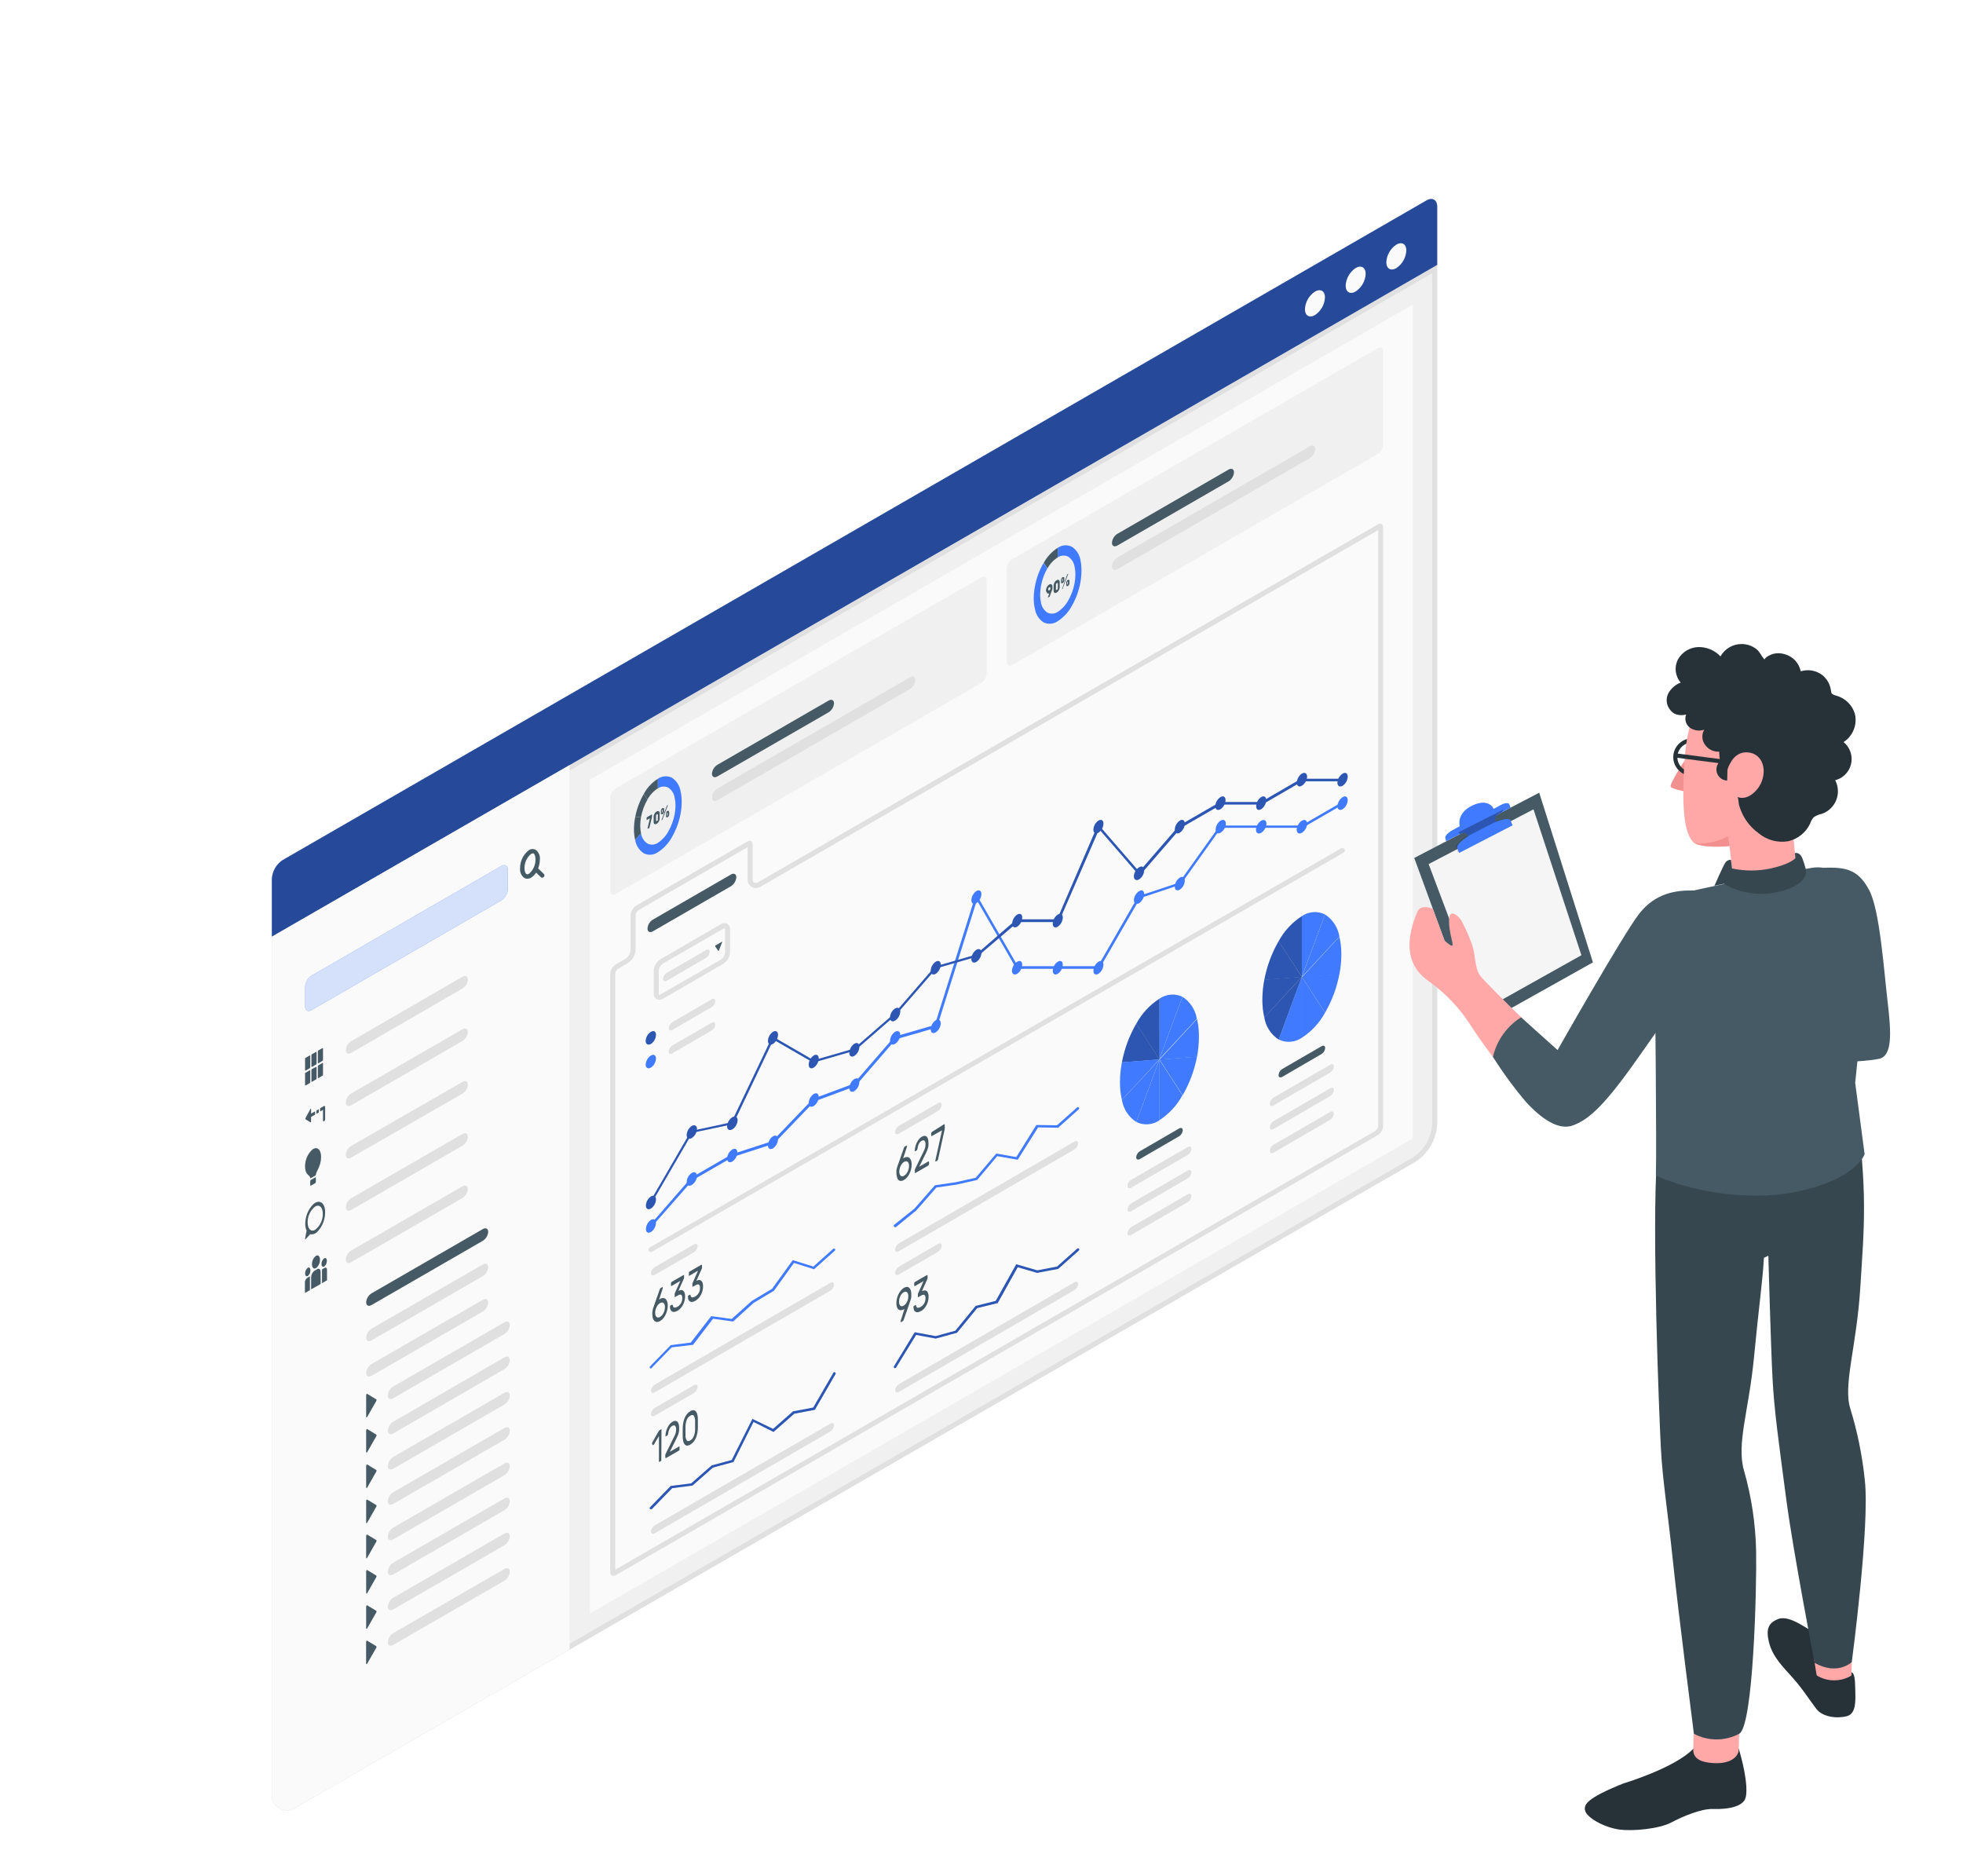 <?xml version="1.0" encoding="UTF-8" standalone="no"?><!DOCTYPE svg PUBLIC "-//W3C//DTD SVG 1.1//EN" "http://www.w3.org/Graphics/SVG/1.1/DTD/svg11.dtd"><svg width="100%" height="100%" viewBox="0 0 294 281" version="1.1" xmlns="http://www.w3.org/2000/svg" xmlns:xlink="http://www.w3.org/1999/xlink" xml:space="preserve" xmlns:serif="http://www.serif.com/" style="fill-rule:evenodd;clip-rule:evenodd;stroke-linejoin:round;stroke-miterlimit:2;"><g id="freepik--window--inject-276"><path d="M215.25,39.596l-174.532,100.68l-0,128.602c0.018,1.221 1.028,2.216 2.25,2.216c0.38,-0 0.754,-0.097 1.087,-0.281l3.113,-1.792l164.827,-95.04c1.921,-1.252 3.132,-3.351 3.255,-5.64l0,-128.745Z" style="fill:#f0f0f0;fill-rule:nonzero;"/><path d="M214.5,40.893l0,127.448c-0.127,2.019 -1.195,3.867 -2.88,4.987l-164.827,95.04l-3.113,1.793c-0.226,0.134 -0.486,0.204 -0.75,0.202c-0.383,-0.004 -0.751,-0.154 -1.027,-0.42c-0.291,-0.277 -0.455,-0.663 -0.45,-1.065l-0,-128.197l173.032,-99.75m0.75,-1.298l-174.517,100.643l-0,128.602c-0,1.235 1.015,2.25 2.25,2.25c0.39,0.002 0.774,-0.102 1.11,-0.3l3.112,-1.792l164.805,-95.055c1.921,-1.252 3.132,-3.351 3.255,-5.64l0,-128.745l-0.015,0.037Z" style="fill:#e0e0e0;fill-rule:nonzero;"/><path d="M40.718,131.621c0.06,-1.143 0.663,-2.193 1.62,-2.82l171.292,-98.775c0.892,-0.525 1.62,-0.105 1.62,0.93l0,8.707l-174.532,100.613l-0,-8.655Z" style="fill:#407bff;fill-rule:nonzero;"/><path d="M40.718,131.621c0.06,-1.143 0.663,-2.193 1.62,-2.82l171.292,-98.775c0.892,-0.525 1.62,-0.105 1.62,0.93l0,8.707l-174.532,100.613l-0,-8.655Z" style="fill-opacity:0.4;fill-rule:nonzero;"/><path d="M207.63,39.273c0,0.968 0.683,1.365 1.5,0.878c0.891,-0.591 1.449,-1.572 1.5,-2.64c0,-0.968 -0.683,-1.365 -1.5,-0.878c-0.89,0.592 -1.447,1.573 -1.5,2.64Z" style="fill:#fafafa;fill-rule:nonzero;"/><path d="M201.54,42.776c0,0.967 0.683,1.365 1.5,0.877c0.89,-0.592 1.448,-1.573 1.5,-2.64c0,-0.967 -0.683,-1.365 -1.5,-0.877c-0.89,0.591 -1.447,1.572 -1.5,2.64Z" style="fill:#fafafa;fill-rule:nonzero;"/><path d="M195.443,46.308c-0.001,0.968 0.682,1.365 1.499,0.878c0.891,-0.592 1.448,-1.573 1.5,-2.64c0,-0.968 -0.682,-1.365 -1.5,-0.878c-0.89,0.59 -1.449,1.572 -1.5,2.64Z" style="fill:#fafafa;fill-rule:nonzero;"/><path d="M40.718,140.276l-0,128.602c0.018,1.221 1.028,2.216 2.25,2.216c0.38,-0 0.754,-0.097 1.087,-0.281l3.113,-1.792l38.137,-21.998l0,-132.435l-44.587,25.688Z" style="fill:#fafafa;fill-rule:nonzero;"/><path d="M88.35,116.763l0,124.883l123.24,-71.153l0,-124.882l-123.24,71.152Z" style="fill:#fafafa;fill-rule:nonzero;"/><path d="M75.098,129.678l-28.448,16.44c-0.562,0.366 -0.917,0.98 -0.952,1.65l-0,2.963c-0,0.607 0.427,0.847 0.952,0.547l28.448,-16.44c0.562,-0.366 0.917,-0.979 0.952,-1.65l0,-2.955c0,-0.607 -0.427,-0.855 -0.952,-0.555Z" style="fill:#407bff;fill-rule:nonzero;"/><path d="M75.098,129.678l-28.448,16.44c-0.562,0.366 -0.917,0.98 -0.952,1.65l-0,2.963c-0,0.607 0.427,0.847 0.952,0.547l28.448,-16.44c0.562,-0.366 0.917,-0.979 0.952,-1.65l0,-2.955c0,-0.607 -0.427,-0.855 -0.952,-0.555Z" style="fill:#fafafa;fill-opacity:0.8;fill-rule:nonzero;"/><path d="M81.428,130.856l-0.833,-0.81c0.168,-0.426 0.257,-0.878 0.263,-1.335c0.063,-0.556 -0.174,-1.106 -0.623,-1.44c-0.32,-0.18 -0.717,-0.163 -1.02,0.045c-0.849,0.644 -1.34,1.656 -1.32,2.722c-0.062,0.557 0.179,1.107 0.63,1.44c0.133,0.08 0.286,0.122 0.442,0.12c0.204,-0.003 0.403,-0.06 0.578,-0.165c0.304,-0.19 0.56,-0.446 0.75,-0.75l0.69,0.66c0.057,0.064 0.14,0.1 0.225,0.098c0.091,-0.002 0.178,-0.039 0.24,-0.105c0.062,-0.061 0.096,-0.144 0.096,-0.231c0,-0.096 -0.043,-0.188 -0.118,-0.249Zm-2.213,-0c-0.103,0.078 -0.241,0.096 -0.36,0.045c-0.142,-0.083 -0.3,-0.36 -0.3,-0.87c-0.017,-0.831 0.348,-1.625 0.99,-2.153c0.069,-0.046 0.149,-0.072 0.233,-0.075c0.042,-0.011 0.085,-0.011 0.127,0c0.135,0.083 0.293,0.353 0.293,0.87c0.024,0.842 -0.338,1.649 -0.983,2.19l0,-0.007Z" style="fill:#455a64;fill-rule:nonzero;"/><path d="M46.395,162.198l-0.637,0.368c-0,-0 -0.068,-0 -0.068,-0.053l0,-1.725c0.001,-0.053 0.026,-0.103 0.068,-0.135l0.637,-0.367c0,-0 0.068,-0 0.068,0.052l-0,1.725c-0.001,0.053 -0.026,0.103 -0.068,0.135Zm0.953,-0.555l-0.638,0.368c-0.037,-0 -0.067,-0 -0.067,-0.053l-0,-1.725c0,-0.051 0.025,-0.098 0.067,-0.127l0.638,-0.33c0.037,-0 0.067,-0 0.067,0.045l0,1.732c-0.011,0.037 -0.035,0.069 -0.067,0.09Zm0.96,-0.555l-0.638,0.375c-0.037,0 -0.067,0 -0.067,-0.052l-0,-1.733c0.001,-0.05 0.027,-0.097 0.067,-0.127l0.638,-0.368c0.037,0 0.067,0 0.067,0.053l0,1.725c0.002,0.051 -0.023,0.1 -0.067,0.127Zm-1.913,-1.117l-0.637,0.367c-0,0 -0.068,0 -0.068,-0.052l0,-1.725c0.001,-0.054 0.026,-0.103 0.068,-0.135l0.637,-0.368c0,0 0.068,0 0.068,0.053l-0,1.725c-0.001,0.053 -0.026,0.102 -0.068,0.135Zm0.953,-0.555l-0.638,0.367c-0.037,0 -0.067,0 -0.067,-0.052l-0,-1.725c0,-0.051 0.025,-0.099 0.067,-0.128l0.638,-0.352c0.037,-0 0.067,-0 0.067,0.045l0,1.732c-0.006,0.045 -0.031,0.086 -0.067,0.113Zm0.96,-0.555l-0.638,0.375c-0.038,-0 -0.067,-0 -0.067,-0.053l-0,-1.732c0.001,-0.051 0.027,-0.098 0.067,-0.128l0.638,-0.367c0.037,-0 0.067,-0 0.067,0.052l0,1.725c0.002,0.052 -0.023,0.101 -0.067,0.128Z" style="fill:#455a64;fill-rule:nonzero;"/><path d="M46.493,168.078l-0.75,-0.472l-0,-0.143l0.75,-1.387c-0,-0.068 0.097,-0.06 0.097,-0l0,0.7l0.608,-0.348l-0,0.488l-0.608,0.352l0,0.675c0.008,0.083 -0.06,0.158 -0.097,0.135Zm2.205,-2.302l-0,1.807c0.005,0.133 -0.057,0.26 -0.165,0.338c-0.083,0.052 -0.158,-0 -0.158,-0.15l0,-1.56l-0.435,0.247l0,-0.487l0.593,-0.345c0.09,-0.023 0.164,0.045 0.165,0.15Zm-1.305,0.54l0.352,-0.203l0,0.488l-0.352,0.202l-0,-0.487Z" style="fill:#455a64;fill-rule:nonzero;"/><path d="M47.22,177.176l-0.675,0.39c-0.045,-0 -0.082,-0 -0.082,-0.068l-0,-0.615c0,-0.064 0.03,-0.126 0.082,-0.165l0.675,-0.39c0.045,0 0.083,0 0.083,0.068l-0,0.63c-0.004,0.06 -0.035,0.114 -0.083,0.15Zm-0.42,-5.04c-0.814,0.741 -1.219,1.832 -1.087,2.925c0.127,0.937 0.682,0.9 0.75,1.335c-0,0.052 0.037,0.067 0.067,0.052l0.698,-0.397c0.041,-0.031 0.068,-0.077 0.075,-0.128c0.075,-0.577 0.787,-1.275 0.787,-2.677c0.008,-1.073 -0.585,-1.598 -1.29,-1.11Z" style="fill:#455a64;fill-rule:nonzero;"/><path d="M46.965,180.303c-0.707,0.686 -1.141,1.606 -1.222,2.588c-0.068,0.479 -0.009,0.968 0.172,1.417l-0.225,1.178c0,0.097 0,0.15 0.09,0.09l0.683,-0.75c0.357,0.083 0.732,-0.025 0.99,-0.285c0.705,-0.69 1.139,-1.612 1.222,-2.595c0.173,-1.643 -0.697,-2.475 -1.71,-1.643Zm0.24,3.87c-0.623,0.36 -1.132,-0.127 -1.132,-1.095c-0.016,-0.932 0.402,-1.82 1.132,-2.4c0.63,-0.36 1.14,0.128 1.14,1.095c0.014,0.933 -0.408,1.822 -1.14,2.4Z" style="fill:#455a64;fill-rule:nonzero;"/><path d="M46.035,191.366l0.383,-0.225l-0,2.07l-0.75,0.42l-0,-1.605c0.007,-0.267 0.144,-0.513 0.367,-0.66Zm1.995,0.915l-1.432,0.81l-0,-1.815c0.007,-0.391 0.199,-0.756 0.517,-0.983l0.39,-0.225c0.278,-0.157 0.51,0 0.51,0.39l0.015,1.823Zm0.585,-2.4l-0.39,0.225l0,2.062l0.75,-0.427l0,-1.605c-0.015,-0.255 -0.172,-0.36 -0.36,-0.255Zm-2.917,0.825c-0,0.337 0.18,0.51 0.397,0.382c0.256,-0.202 0.403,-0.514 0.398,-0.84c-0,-0.345 -0.18,-0.517 -0.398,-0.39c-0.255,0.206 -0.402,0.519 -0.397,0.848Zm2.227,-2.063c0.01,0.493 -0.213,0.962 -0.6,1.268c-0.33,0.195 -0.6,-0.068 -0.6,-0.578c-0.006,-0.492 0.215,-0.96 0.6,-1.267c0.33,-0.188 0.6,0.067 0.6,0.577Zm1.028,0.18c0.006,0.329 -0.141,0.642 -0.398,0.848c-0.225,0.127 -0.405,-0.045 -0.405,-0.383c-0.006,-0.33 0.144,-0.645 0.405,-0.847c0.218,-0.128 0.398,0.045 0.398,0.382Z" style="fill:#455a64;fill-rule:nonzero;"/><path d="M52.598,155.921l16.665,-9.645c0.45,-0.263 0.81,-0.075 0.81,0.412c-0.039,0.553 -0.341,1.055 -0.81,1.35l-16.665,9.645c-0.45,0.255 -0.81,0.075 -0.81,-0.412c0.038,-0.553 0.34,-1.056 0.81,-1.35Z" style="fill:#e0e0e0;fill-rule:nonzero;"/><path d="M52.598,163.758l16.657,-9.615c0.45,-0.255 0.81,-0.075 0.81,0.413c-0.039,0.552 -0.34,1.055 -0.81,1.35l-16.657,9.615c-0.45,0.255 -0.81,0.075 -0.81,-0.413c0.039,-0.553 0.34,-1.055 0.81,-1.35Z" style="fill:#e0e0e0;fill-rule:nonzero;"/><path d="M52.598,171.603l16.665,-9.577c0.45,-0.263 0.81,-0.075 0.81,0.405c-0.039,0.553 -0.34,1.056 -0.81,1.35l-16.665,9.577c-0.45,0.263 -0.81,0.075 -0.81,-0.412c0.038,-0.552 0.34,-1.051 0.81,-1.343Z" style="fill:#e0e0e0;fill-rule:nonzero;"/><path d="M52.598,179.441l16.657,-9.615c0.45,-0.263 0.81,-0.075 0.81,0.412c-0.039,0.551 -0.34,1.051 -0.81,1.343l-16.657,9.622c-0.45,0.255 -0.81,0.075 -0.81,-0.412c0.038,-0.554 0.339,-1.056 0.81,-1.35Z" style="fill:#e0e0e0;fill-rule:nonzero;"/><path d="M52.598,187.278l16.657,-9.615c0.45,-0.255 0.81,-0.075 0.81,0.413c-0.039,0.552 -0.34,1.055 -0.81,1.35l-16.657,9.6c-0.45,0.255 -0.81,0.075 -0.81,-0.413c0.044,-0.547 0.345,-1.043 0.81,-1.335Z" style="fill:#e0e0e0;fill-rule:nonzero;"/><path d="M55.65,193.683l16.658,-9.615c0.45,-0.262 0.81,-0.075 0.81,0.405c-0.039,0.554 -0.34,1.056 -0.81,1.35l-16.658,9.615c-0.45,0.263 -0.81,0.075 -0.81,-0.405c0.038,-0.553 0.34,-1.056 0.81,-1.35Z" style="fill:#455a64;fill-rule:nonzero;"/><path d="M55.65,198.978l16.658,-9.615c0.45,-0.262 0.81,-0.075 0.81,0.413c-0.039,0.551 -0.341,1.05 -0.81,1.342l-16.658,9.615c-0.45,0.263 -0.81,0.075 -0.81,-0.405c0.038,-0.553 0.34,-1.056 0.81,-1.35Z" style="fill:#e0e0e0;fill-rule:nonzero;"/><path d="M55.65,204.273l16.658,-9.615c0.45,-0.262 0.81,-0.075 0.81,0.413c-0.039,0.551 -0.341,1.05 -0.81,1.342l-16.658,9.623c-0.45,0.255 -0.81,0.075 -0.81,-0.413c0.039,-0.553 0.341,-1.055 0.81,-1.35Z" style="fill:#e0e0e0;fill-rule:nonzero;"/><path d="M58.89,207.641l16.658,-9.615c0.45,-0.263 0.81,-0.075 0.81,0.405c-0.039,0.553 -0.34,1.056 -0.81,1.35l-16.658,9.615c-0.442,0.262 -0.81,0.075 -0.81,-0.405c0.041,-0.553 0.341,-1.055 0.81,-1.35Z" style="fill:#e0e0e0;fill-rule:nonzero;"/><path d="M54.998,212.193l1.357,-2.385c0.053,-0.09 0.053,-0.21 0,-0.24l-1.357,-0.825c-0.061,-0.037 -0.158,0.083 -0.158,0.21l-0,3.21c0.007,0.113 0.097,0.15 0.158,0.03Z" style="fill:#455a64;fill-rule:nonzero;"/><path d="M58.89,212.913l16.658,-9.637c0.45,-0.255 0.81,-0.075 0.81,0.412c-0.039,0.553 -0.341,1.055 -0.81,1.35l-16.658,9.638c-0.442,0.262 -0.81,0.075 -0.81,-0.413c0.043,-0.552 0.343,-1.052 0.81,-1.35Z" style="fill:#e0e0e0;fill-rule:nonzero;"/><path d="M54.998,217.473l1.357,-2.385c0.053,-0.09 0.053,-0.21 0,-0.247l-1.357,-0.825c-0.061,-0.038 -0.158,0.09 -0.158,0.217l-0,3.21c0.007,0.128 0.097,0.143 0.158,0.03Z" style="fill:#455a64;fill-rule:nonzero;"/><path d="M58.89,218.193l16.658,-9.615c0.45,-0.262 0.81,-0.075 0.81,0.413c-0.039,0.552 -0.341,1.055 -0.81,1.35l-16.658,9.615c-0.442,0.255 -0.81,0.075 -0.81,-0.413c0.043,-0.552 0.343,-1.052 0.81,-1.35Z" style="fill:#e0e0e0;fill-rule:nonzero;"/><path d="M54.998,222.776l1.357,-2.393c0.053,-0.09 0.053,-0.21 0,-0.24l-1.357,-0.825c-0.061,-0.037 -0.158,0.09 -0.158,0.218l-0,3.21c0.007,0.105 0.097,0.12 0.158,0.03Z" style="fill:#455a64;fill-rule:nonzero;"/><path d="M58.89,223.473l16.658,-9.615c0.45,-0.262 0.81,-0.075 0.81,0.405c-0.039,0.554 -0.34,1.056 -0.81,1.35l-16.658,9.615c-0.442,0.263 -0.81,0.075 -0.81,-0.405c0.041,-0.553 0.341,-1.054 0.81,-1.35Z" style="fill:#e0e0e0;fill-rule:nonzero;"/><path d="M54.998,228.026l1.357,-2.385c0.053,-0.09 0.053,-0.21 0,-0.24l-1.357,-0.825c-0.061,-0.045 -0.158,0.082 -0.158,0.21l-0,3.24c0.007,0.097 0.097,0.12 0.158,-0Z" style="fill:#455a64;fill-rule:nonzero;"/><path d="M58.89,228.776l16.658,-9.615c0.45,-0.255 0.81,-0.075 0.81,0.412c-0.039,0.553 -0.341,1.055 -0.81,1.35l-16.658,9.615c-0.442,0.255 -0.81,0.075 -0.81,-0.412c0.043,-0.552 0.343,-1.053 0.81,-1.35Z" style="fill:#e0e0e0;fill-rule:nonzero;"/><path d="M54.998,233.276l1.357,-2.385c0.053,-0.09 0.053,-0.21 0,-0.248l-1.357,-0.825c-0.061,-0.037 -0.158,0.09 -0.158,0.218l-0,3.24c0.007,0.127 0.097,0.142 0.158,-0Z" style="fill:#455a64;fill-rule:nonzero;"/><path d="M58.89,234.026l16.658,-9.615c0.45,-0.263 0.81,-0.075 0.81,0.412c-0.039,0.551 -0.341,1.051 -0.81,1.343l-16.658,9.622c-0.442,0.255 -0.81,0.075 -0.81,-0.412c0.043,-0.552 0.343,-1.053 0.81,-1.35Z" style="fill:#e0e0e0;fill-rule:nonzero;"/><path d="M54.998,238.586l1.357,-2.393c0.053,-0.09 0.053,-0.21 0,-0.24l-1.357,-0.825c-0.061,-0.037 -0.158,0.09 -0.158,0.218l-0,3.18c0.007,0.157 0.097,0.172 0.158,0.06Z" style="fill:#455a64;fill-rule:nonzero;"/><path d="M58.89,239.276l16.658,-9.615c0.45,-0.263 0.81,-0.075 0.81,0.405c-0.039,0.553 -0.34,1.056 -0.81,1.35l-16.658,9.615c-0.442,0.262 -0.81,0.075 -0.81,-0.413c0.043,-0.55 0.343,-1.048 0.81,-1.342Z" style="fill:#e0e0e0;fill-rule:nonzero;"/><path d="M54.998,243.858l1.357,-2.385c0.053,-0.09 0.053,-0.21 0,-0.24l-1.357,-0.825c-0.061,-0.045 -0.158,0.083 -0.158,0.21l-0,3.21c0.007,0.128 0.097,0.15 0.158,0.03Z" style="fill:#455a64;fill-rule:nonzero;"/><path d="M58.89,244.578l16.658,-9.615c0.45,-0.255 0.81,-0.075 0.81,0.413c-0.039,0.552 -0.341,1.055 -0.81,1.35l-16.658,9.615c-0.442,0.255 -0.81,0.075 -0.81,-0.413c0.043,-0.552 0.343,-1.052 0.81,-1.35Z" style="fill:#e0e0e0;fill-rule:nonzero;"/><path d="M54.998,249.138l1.35,-2.362c0.052,-0.09 0.052,-0.21 -0,-0.248l-1.358,-0.825c-0.06,-0.037 -0.158,0.09 -0.158,0.218l0,3.21c0.016,0.105 0.105,0.12 0.166,0.007Z" style="fill:#455a64;fill-rule:nonzero;"/><path d="M92.213,133.886l54.75,-31.605c0.477,-0.312 0.778,-0.834 0.809,-1.403l0,-13.957c0,-0.518 -0.367,-0.75 -0.809,-0.465l-54.75,31.597c-0.482,0.309 -0.786,0.832 -0.818,1.403l-0,13.965c-0,0.517 0.367,0.727 0.818,0.465Z" style="fill:#f0f0f0;fill-rule:nonzero;"/><path d="M96.983,124.038l0.36,-1.5l-0.495,0.285l-0,-0.315c-0.004,-0.017 -0.004,-0.035 -0,-0.052c0.003,-0.018 -0,-0 -0,-0.045l0.795,-0.458c0.004,0.015 0.004,0.03 -0,0.045l-0,0.383l-0.36,1.5c0,0.017 0,0.035 -0,0.052c0.003,0.012 0.003,0.026 -0,0.038l-0.24,0.135l-0.001,-0c-0.033,-0 -0.06,-0.027 -0.06,-0.06c-0,-0.003 0.001,-0.006 0.001,-0.008Zm1.365,-2.512c0.063,-0.047 0.139,-0.071 0.217,-0.068c0.056,0.001 0.109,0.023 0.15,0.06c0.042,0.05 0.07,0.109 0.083,0.173l-0,0.99c-0.018,0.093 -0.045,0.183 -0.083,0.27c-0.043,0.084 -0.093,0.164 -0.15,0.24c-0.064,0.069 -0.137,0.13 -0.217,0.18c-0.066,0.04 -0.141,0.063 -0.218,0.067c-0.053,-0.007 -0.103,-0.031 -0.142,-0.067c-0.048,-0.047 -0.079,-0.108 -0.09,-0.173l-0,-0.982c0.015,-0.097 0.045,-0.191 0.09,-0.278c0.038,-0.082 0.086,-0.16 0.142,-0.232c0.062,-0.072 0.135,-0.133 0.218,-0.18Zm0.18,1.035l-0,-0.548c0.004,-0.025 0.004,-0.05 -0,-0.075c-0.017,-0.008 -0.036,-0.008 -0.053,0l-0.082,0c-0.031,0.021 -0.059,0.047 -0.083,0.075c-0.022,0.027 -0.04,0.058 -0.052,0.09c-0.004,0.038 -0.004,0.075 -0,0.113c0.003,0.037 -0,0.082 -0,0.127l-0,0.54c-0.006,0.025 -0.006,0.05 -0,0.075c0.017,0.006 0.035,0.006 0.052,0c0.027,0.009 0.056,0.009 0.082,0c0.033,-0.019 0.061,-0.044 0.083,-0.075c0.025,-0.025 0.043,-0.056 0.053,-0.09c0.006,-0.037 0.006,-0.075 -0,-0.112c-0.009,-0.044 -0.021,-0.087 -0.038,-0.128l0.038,0.008Zm1.35,-1.875l-0,-0.053c0.012,-0.003 0.025,-0.003 0.037,0l0.135,-0.082l-0.825,2.145l0,0.045c-0.008,0.015 -0.022,0.029 -0.037,0.037l-0.135,0.075l0.825,-2.167Zm0.352,0.99l0,0.352c-0.011,0.049 -0.026,0.096 -0.045,0.143c-0.023,0.042 -0.051,0.083 -0.082,0.12c-0.033,0.038 -0.071,0.071 -0.113,0.097c-0.037,0.008 -0.076,0.008 -0.112,0c-0.028,0.008 -0.056,0.008 -0.083,0c-0.023,-0.025 -0.039,-0.056 -0.045,-0.09c-0.008,-0.044 -0.008,-0.091 -0,-0.135l-0,-0.187c-0.008,-0.053 -0.008,-0.105 -0,-0.158c0.007,-0.049 0.022,-0.097 0.045,-0.142c0.009,-0.053 0.026,-0.104 0.052,-0.15c0.031,-0.039 0.069,-0.069 0.113,-0.09c0.037,-0.008 0.076,-0.008 0.112,-0c0.027,-0.011 0.057,-0.011 0.083,-0c0.021,0.027 0.036,0.057 0.045,0.09l0.03,0.15Zm-0.33,0.375c-0.006,0.03 -0.006,0.06 0,0.09c0.006,0.03 0,-0 0.053,-0c0.052,-0 0.037,-0 0.052,-0.06c0.005,-0.038 0.005,-0.075 0,-0.113l0,-0.165c0.006,-0.03 0.006,-0.06 0,-0.09c-0.045,0.001 -0.085,0.027 -0.105,0.068c-0.005,0.034 -0.005,0.07 0,0.105c-0.004,0.054 -0.002,0.11 0.008,0.165l-0.008,-0Zm-0.435,-0.825l0,0.352c-0.008,0.05 -0.023,0.098 -0.045,0.143c-0.023,0.042 -0.051,0.083 -0.083,0.12c-0.032,0.038 -0.07,0.071 -0.112,0.097c-0.037,0.008 -0.076,0.008 -0.113,0c-0.026,0.011 -0.056,0.011 -0.082,0c-0.025,-0.021 -0.041,-0.05 -0.045,-0.082c-0.008,-0.045 -0.008,-0.091 -0,-0.135l-0,-0.195c-0.008,-0.05 -0.008,-0.101 -0,-0.15c0.007,-0.05 0.022,-0.098 0.045,-0.143c0.02,-0.046 0.048,-0.09 0.082,-0.127c0.031,-0.039 0.069,-0.069 0.113,-0.09c0.037,-0.012 0.076,-0.012 0.112,-0c0.027,-0.011 0.057,-0.011 0.083,-0l0.045,0.09c0.005,0.039 0.005,0.08 0,0.12Zm-0.337,0.375c-0.006,0.03 -0.006,0.06 -0,0.09c0.005,0.03 -0,-0 0.052,-0c0.023,-0.015 0.041,-0.036 0.052,-0.06c0.005,-0.038 0.005,-0.075 0,-0.113l0,-0.165c0.007,-0.03 0.007,-0.06 0,-0.09c-0.044,0.001 -0.085,0.027 -0.105,0.068c-0.005,0.034 -0.005,0.07 0.001,0.105c-0.005,0.054 -0.003,0.11 0.007,0.165l-0.008,-0Z" style="fill:#455a64;fill-rule:nonzero;"/><path d="M96.975,119.741l-0.547,-0.848c-0.633,1.084 -1.071,2.269 -1.298,3.503l0.885,-0.075c0.173,-0.909 0.497,-1.781 0.96,-2.58Z" style="fill:#455a64;fill-rule:nonzero;"/><path d="M98.528,118.061l-0,-1.433c-0.881,0.559 -1.604,1.334 -2.1,2.25l0.547,0.848c0.369,-0.677 0.903,-1.25 1.552,-1.665Z" style="fill:#455a64;fill-rule:nonzero;"/><path d="M95.888,123.656c0.002,-0.448 0.044,-0.895 0.127,-1.335l-0.885,0.075c-0.118,0.592 -0.179,1.195 -0.18,1.8c-0.006,0.537 0.054,1.074 0.18,1.597l0.885,-0.96c-0.088,-0.386 -0.13,-0.781 -0.127,-1.177Z" style="fill:#455a64;fill-rule:nonzero;"/><path d="M101.925,118.466c-0.137,-0.818 -0.607,-1.544 -1.297,-2.003c-0.679,-0.323 -1.481,-0.26 -2.1,0.165l-0,1.433c0.459,-0.312 1.052,-0.354 1.552,-0.113c0.517,0.342 0.866,0.887 0.96,1.5c0.088,0.386 0.131,0.782 0.128,1.178c-0.002,0.447 -0.045,0.894 -0.128,1.335c-0.175,0.906 -0.5,1.779 -0.96,2.58c-0.371,0.678 -0.904,1.256 -1.552,1.68c-0.459,0.314 -1.053,0.357 -1.553,0.112c-0.519,-0.34 -0.868,-0.886 -0.96,-1.5l-0.885,0.96c0.129,0.821 0.601,1.55 1.297,2.003c0.678,0.328 1.483,0.264 2.101,-0.165c0.876,-0.564 1.598,-1.337 2.1,-2.25c0.628,-1.083 1.068,-2.265 1.297,-3.495c0.113,-0.597 0.171,-1.201 0.173,-1.808c0.006,-0.542 -0.052,-1.084 -0.173,-1.612Z" style="fill:#407bff;fill-rule:nonzero;"/><path d="M107.445,114.536l16.65,-9.615c0.45,-0.263 0.818,-0.075 0.818,0.405c-0.042,0.554 -0.346,1.056 -0.818,1.35l-16.65,9.6c-0.45,0.262 -0.817,0.075 -0.817,-0.405c0.045,-0.549 0.349,-1.045 0.817,-1.335Z" style="fill:#455a64;fill-rule:nonzero;"/><path d="M107.445,118.083l28.838,-16.65c0.45,-0.262 0.81,-0.075 0.81,0.413c-0.039,0.551 -0.341,1.05 -0.81,1.342l-28.838,16.65c-0.45,0.263 -0.817,0.075 -0.817,-0.412c0.041,-0.552 0.346,-1.052 0.817,-1.343Z" style="fill:#e0e0e0;fill-rule:nonzero;"/><path d="M151.598,99.588l54.75,-31.605c0.478,-0.314 0.78,-0.838 0.81,-1.41l-0,-13.957c-0,-0.518 -0.361,-0.75 -0.81,-0.465l-54.75,31.597c-0.479,0.314 -0.781,0.839 -0.81,1.41l-0,13.958c0.014,0.517 0.375,0.727 0.81,0.472Z" style="fill:#f0f0f0;fill-rule:nonzero;"/><path d="M156.652,88.458c0.001,-0.099 0.016,-0.198 0.046,-0.292c0.022,-0.093 0.057,-0.18 0.105,-0.263c0.043,-0.079 0.096,-0.151 0.157,-0.217c0.054,-0.057 0.115,-0.107 0.18,-0.15c0.057,-0.028 0.118,-0.048 0.18,-0.06c0.055,-0.004 0.11,0.009 0.157,0.037c0.049,0.035 0.088,0.081 0.113,0.135c0.026,0.08 0.039,0.164 0.037,0.248l0,0.277c-0.009,0.044 -0.021,0.086 -0.037,0.128l-0.36,0.975c-0.003,0.015 -0.003,0.03 -0,0.045c-0.008,0.015 -0.022,0.029 -0.038,0.037l-0.262,0.15c-0.005,-0.011 -0.005,-0.024 -0,-0.036l-0,-0.001l0.217,-0.578c-0.051,0.011 -0.105,0.011 -0.157,0c-0.047,-0.001 -0.093,-0.02 -0.128,-0.052c-0.041,-0.036 -0.072,-0.083 -0.09,-0.135c-0.057,-0.073 -0.098,-0.158 -0.12,-0.248Zm1.606,-1.56c0.059,-0.046 0.134,-0.07 0.209,-0.067c0.057,-0.001 0.111,0.021 0.15,0.06c0.042,0.05 0.073,0.109 0.09,0.172c0.012,0.082 0.012,0.166 0,0.248l0,0.457c0.011,0.095 0.011,0.191 0,0.285c-0.023,0.092 -0.053,0.182 -0.09,0.27c-0.039,0.086 -0.09,0.167 -0.15,0.24c-0.061,0.07 -0.132,0.131 -0.209,0.18c-0.067,0.04 -0.141,0.063 -0.218,0.068c-0.056,-0.006 -0.109,-0.03 -0.15,-0.068c-0.043,-0.049 -0.074,-0.109 -0.09,-0.172c-0.008,-0.08 -0.008,-0.161 0,-0.24l0,-0.743c0.022,-0.095 0.052,-0.187 0.09,-0.277c0.038,-0.085 0.089,-0.163 0.15,-0.233c0.061,-0.073 0.134,-0.134 0.218,-0.18Zm-0.938,1.178c0.005,-0.03 0.005,-0.06 0,-0.09c-0.006,-0.02 -0.02,-0.036 -0.038,-0.045l-0.059,-0c-0.022,-0.007 -0.046,-0.007 -0.068,-0l-0.067,0.052l-0.053,0.083c-0.019,0.03 -0.034,0.063 -0.045,0.097c-0.004,0.032 -0.004,0.065 0,0.098c-0.005,0.03 -0.005,0.06 0,0.09c0.005,0.03 0,0.037 0.045,0.045l0.053,-0c0.021,0.006 0.045,0.006 0.067,-0c0.026,-0.016 0.049,-0.036 0.068,-0.06c0.023,-0.022 0.044,-0.047 0.059,-0.075c0.018,-0.031 0.03,-0.064 0.038,-0.098c0.004,-0.032 0.004,-0.065 0,-0.097Zm1.11,-0.143c0.007,-0.145 0.007,-0.29 0,-0.435c0.004,-0.035 0.004,-0.07 0,-0.105c0.005,-0.027 0.005,-0.055 0,-0.082c-0.017,-0.006 -0.035,-0.006 -0.053,-0l-0.082,-0c-0.032,0.018 -0.061,0.044 -0.083,0.075c-0.022,0.028 -0.042,0.058 -0.06,0.09c-0.017,0.031 0,0.075 0,0.112l0,0.743c0.019,0.009 0.042,0.009 0.06,-0c0.019,-0.009 0.045,-0 0.083,-0l0.082,-0.068c0.022,-0.03 0.04,-0.063 0.053,-0.097l0,-0.233Zm1.395,-1.867l0,-0.053l0.037,0l0.136,-0.082l-0.818,2.145l0,0.082l-0.135,0.075l0.78,-2.167Zm0.353,0.99c0.007,0.064 0.007,0.13 -0,0.195c0.003,0.052 0.003,0.105 -0,0.157c-0.015,0.049 -0.032,0.096 -0.053,0.143c-0.02,0.044 -0.048,0.084 -0.083,0.12c-0.027,0.042 -0.066,0.075 -0.112,0.097c-0.037,0.01 -0.076,0.01 -0.112,0c-0.024,0.011 -0.051,0.011 -0.076,0c-0.023,-0.026 -0.041,-0.057 -0.052,-0.09c-0.004,-0.043 -0.004,-0.085 0,-0.127c-0.01,-0.065 -0.01,-0.131 0,-0.195c-0.004,-0.053 -0.004,-0.105 0,-0.158c0.013,-0.049 0.031,-0.097 0.052,-0.142c0.016,-0.045 0.042,-0.087 0.076,-0.12c0.031,-0.039 0.069,-0.072 0.112,-0.098c0.037,-0.007 0.076,-0.007 0.112,0c0.027,-0.011 0.057,-0.011 0.083,0c0.023,0.026 0.041,0.057 0.053,0.09l-0,0.128Zm-0.331,0.21l0,0.255c0,0.015 0,-0 0.046,-0c0.027,-0.009 0.048,-0.032 0.052,-0.06c0.005,-0.038 0.005,-0.075 0,-0.113c0.007,-0.055 0.007,-0.11 0,-0.165c0.006,-0.03 0.006,-0.06 0,-0.09c-0.006,-0.03 0,0 -0.052,0c-0.023,0.016 -0.04,0.041 -0.046,0.068c-0.005,0.034 -0.005,0.07 0,0.105Zm-0.442,-0.66c0.007,0.064 0.007,0.13 -0,0.195c0.004,0.052 0.004,0.105 -0,0.157c-0.014,0.049 -0.031,0.096 -0.053,0.143c-0.02,0.042 -0.045,0.082 -0.075,0.12c-0.034,0.039 -0.075,0.071 -0.12,0.097c-0.033,0.023 -0.072,0.035 -0.112,0.038c-0.024,0.008 -0.051,0.008 -0.075,-0c-0.023,-0.027 -0.041,-0.057 -0.053,-0.09c-0.004,-0.045 -0.004,-0.09 0,-0.135c-0.003,-0.03 -0.003,-0.06 0,-0.09c-0.003,-0.036 -0.003,-0.07 0,-0.105c-0.003,-0.051 -0.003,-0.1 0,-0.15c0.013,-0.049 0.031,-0.097 0.053,-0.143c0.018,-0.046 0.043,-0.089 0.075,-0.127c0.034,-0.035 0.071,-0.065 0.112,-0.09c0.04,-0.009 0.081,-0.009 0.12,-0c0.024,-0.01 0.051,-0.01 0.075,-0c0.024,0.026 0.042,0.057 0.053,0.09c0.002,0.03 0.002,0.06 -0,0.09Zm-0.33,0.21l0,0.255c0,0.015 0,-0 0.045,-0c0.028,-0.009 0.048,-0.032 0.053,-0.06l-0,-0.278c0.003,-0.03 0.003,-0.06 -0,-0.09c-0.004,-0.03 -0,0 -0.053,0c-0.022,0.016 -0.039,0.041 -0.045,0.068c-0.006,0.034 -0.006,0.07 0,0.105Z" style="fill:#455a64;fill-rule:nonzero;"/><path d="M158.423,83.471l-0,-1.433c-0.881,0.559 -1.604,1.334 -2.1,2.25l0.547,0.848c0.369,-0.677 0.903,-1.25 1.553,-1.665Z" style="fill:#455a64;fill-rule:nonzero;"/><path d="M161.82,83.876c-0.132,-0.82 -0.603,-1.548 -1.297,-2.003c-0.678,-0.328 -1.482,-0.265 -2.1,0.165l-0,1.433c0.459,-0.315 1.053,-0.357 1.552,-0.113c0.517,0.342 0.866,0.887 0.96,1.5c0.088,0.386 0.13,0.782 0.127,1.178c-0.002,0.447 -0.044,0.894 -0.127,1.335c-0.173,0.908 -0.497,1.78 -0.96,2.58c-0.371,0.678 -0.905,1.256 -1.552,1.68c-0.46,0.314 -1.053,0.357 -1.553,0.112c-0.519,-0.34 -0.869,-0.886 -0.96,-1.5c-0.088,-0.386 -0.13,-0.781 -0.127,-1.177c0.001,-0.448 0.044,-0.895 0.127,-1.335c0.165,-0.907 0.482,-1.779 0.938,-2.58l-0.548,-0.848c-0.631,1.082 -1.069,2.264 -1.297,3.495c-0.116,0.596 -0.176,1.201 -0.18,1.808c-0.003,0.537 0.057,1.074 0.18,1.597c0.129,0.821 0.6,1.55 1.297,2.003c0.677,0.328 1.482,0.264 2.1,-0.165c0.878,-0.561 1.601,-1.335 2.1,-2.25c0.628,-1.083 1.067,-2.265 1.298,-3.495c0.112,-0.597 0.17,-1.201 0.172,-1.808c0.014,-0.541 -0.037,-1.083 -0.15,-1.612Z" style="fill:#407bff;fill-rule:nonzero;"/><path d="M167.348,79.946l16.657,-9.623c0.442,-0.255 0.81,-0.075 0.81,0.413c-0.041,0.552 -0.341,1.054 -0.81,1.35l-16.658,9.615c-0.45,0.262 -0.81,0.075 -0.81,-0.413c0.04,-0.551 0.341,-1.051 0.81,-1.342Z" style="fill:#455a64;fill-rule:nonzero;"/><path d="M167.348,83.486l28.837,-16.643c0.45,-0.262 0.817,-0.075 0.817,0.413c-0.041,0.552 -0.346,1.051 -0.817,1.342l-28.837,16.65c-0.451,0.255 -0.81,0.075 -0.81,-0.412c0.039,-0.553 0.34,-1.056 0.81,-1.35Z" style="fill:#e0e0e0;fill-rule:nonzero;"/><path d="M97.785,137.718l11.685,-6.75c0.45,-0.262 0.81,-0.075 0.81,0.405c-0.038,0.554 -0.34,1.056 -0.81,1.35l-11.685,6.75c-0.45,0.263 -0.81,0.075 -0.81,-0.412c0.039,-0.552 0.341,-1.051 0.81,-1.343Z" style="fill:#455a64;fill-rule:nonzero;"/><path d="M206.415,79.368l0,89.25c-0.029,0.302 -0.188,0.575 -0.435,0.75l-113.835,65.7l0,-89.25c0.036,-0.301 0.197,-0.573 0.443,-0.75l1.417,-0.817c0.713,-0.446 1.16,-1.216 1.193,-2.055l-0,-5.145c0.029,-0.302 0.188,-0.576 0.435,-0.75l16.342,-9.435l0,4.8c-0.003,0.035 -0.004,0.069 -0.004,0.105c-0,0.663 0.54,1.212 1.204,1.222c0.264,-0.003 0.523,-0.075 0.75,-0.21l92.505,-53.407m0.285,-0.953c-0.127,0.006 -0.251,0.045 -0.36,0.113l-92.82,53.587c-0.109,0.068 -0.232,0.107 -0.36,0.113c-0.27,-0 -0.45,-0.218 -0.45,-0.578l0,-5.167c0,-0.368 -0.187,-0.578 -0.45,-0.578c-0.127,0.006 -0.251,0.045 -0.36,0.113l-16.657,9.615c-0.479,0.314 -0.78,0.838 -0.81,1.41l-0,5.16c-0.032,0.57 -0.336,1.093 -0.818,1.402l-1.417,0.825c-0.482,0.309 -0.786,0.832 -0.818,1.403l0,89.587c0,0.368 0.188,0.585 0.45,0.585c0.131,-0.005 0.257,-0.043 0.368,-0.112l114.135,-65.903c0.478,-0.31 0.78,-0.832 0.81,-1.402l-0,-89.595c-0,-0.368 -0.18,-0.578 -0.45,-0.578l0.007,0Z" style="fill:#e0e0e0;fill-rule:nonzero;"/><path d="M98.738,149.733c-0.139,0.002 -0.276,-0.031 -0.398,-0.097c-0.285,-0.188 -0.448,-0.515 -0.427,-0.855l-0,-3.398c0.033,-0.706 0.408,-1.353 1.005,-1.732l9.052,-5.25c0.281,-0.189 0.643,-0.213 0.945,-0.06c0.285,0.187 0.449,0.514 0.428,0.855l-0,3.397c-0.033,0.706 -0.409,1.353 -1.005,1.733l-9.045,5.25c-0.169,0.099 -0.36,0.153 -0.555,0.157Zm0.555,-5.43c-0.369,0.24 -0.603,0.641 -0.63,1.08l-0,3.398c-0.009,0.072 0.009,0.144 0.052,0.202c0.073,0.006 0.145,-0.016 0.203,-0.06l9.052,-5.212c0.362,-0.249 0.592,-0.65 0.623,-1.088l-0,-3.397c0.009,-0.072 -0.01,-0.144 -0.053,-0.203c-0.073,-0.006 -0.145,0.016 -0.202,0.06l-9.045,5.22Z" style="fill:#e0e0e0;fill-rule:nonzero;"/><path d="M99.848,145.698l5.902,-3.42c0.3,-0.172 0.54,-0.052 0.54,0.27c-0.024,0.369 -0.226,0.705 -0.54,0.9l-5.902,3.428c-0.3,0.172 -0.54,0.045 -0.54,-0.278c0.026,-0.368 0.227,-0.703 0.54,-0.9Z" style="fill:#e0e0e0;fill-rule:nonzero;"/><path d="M107.1,141.716l0.488,0.697c-0,0 0.052,0 0.075,-0.045l0.487,-1.26c0,-0.06 0,-0.112 0,-0.09l-0.975,0.563c-0.054,0.021 -0.086,0.078 -0.075,0.135Z" style="fill:#455a64;fill-rule:nonzero;"/><path d="M97.493,182.696c0.435,-0.248 0.75,-0.045 0.75,0.45c-0.02,0.545 -0.299,1.05 -0.75,1.357c-0.435,0.248 -0.75,0.045 -0.75,-0.45c0.019,-0.545 0.298,-1.05 0.75,-1.357Z" style="fill:#407bff;fill-rule:nonzero;"/><path d="M103.598,175.661c0.435,-0.248 0.787,-0.045 0.787,0.45c-0.029,0.552 -0.322,1.057 -0.787,1.357c-0.428,0.248 -0.75,0.045 -0.75,-0.45c0.022,-0.545 0.3,-1.048 0.75,-1.357Z" style="fill:#407bff;fill-rule:nonzero;"/><path d="M109.68,172.143c0.428,-0.247 0.75,-0.045 0.75,0.45c-0.022,0.545 -0.301,1.049 -0.75,1.358c-0.435,0.247 -0.787,0.045 -0.787,-0.45c0.029,-0.552 0.322,-1.058 0.787,-1.358Z" style="fill:#407bff;fill-rule:nonzero;"/><path d="M115.77,170.171c0.435,-0.248 0.75,-0.045 0.75,0.45c-0.019,0.545 -0.298,1.05 -0.75,1.357c-0.435,0.248 -0.75,0.045 -0.75,-0.45c0.02,-0.545 0.299,-1.05 0.75,-1.357Z" style="fill:#407bff;fill-rule:nonzero;"/><path d="M121.868,163.833c0.435,-0.247 0.75,-0.045 0.75,0.458c-0.023,0.543 -0.301,1.044 -0.75,1.35c-0.428,0.255 -0.75,0.052 -0.75,-0.45c0.025,-0.544 0.303,-1.047 0.75,-1.358Z" style="fill:#407bff;fill-rule:nonzero;"/><path d="M127.958,161.591c0.435,-0.248 0.75,-0.045 0.75,0.45c-0.02,0.545 -0.299,1.05 -0.75,1.357c-0.435,0.248 -0.75,0.045 -0.75,-0.45c0.019,-0.545 0.298,-1.05 0.75,-1.357Z" style="fill:#407bff;fill-rule:nonzero;"/><path d="M134.048,154.526c0.435,-0.255 0.787,-0.053 0.787,0.45c-0.031,0.552 -0.324,1.056 -0.787,1.357c-0.428,0.248 -0.75,0.045 -0.75,-0.457c0.024,-0.543 0.302,-1.043 0.75,-1.35Z" style="fill:#407bff;fill-rule:nonzero;"/><path d="M140.145,152.793c0.428,-0.247 0.75,-0.045 0.75,0.458c-0.025,0.542 -0.302,1.042 -0.75,1.35c-0.435,0.255 -0.75,0.052 -0.75,-0.45c0.023,-0.546 0.301,-1.049 0.75,-1.358Z" style="fill:#407bff;fill-rule:nonzero;"/><path d="M146.235,133.443c0.435,-0.247 0.75,-0.045 0.75,0.458c-0.025,0.544 -0.302,1.047 -0.75,1.357c-0.435,0.248 -0.75,0.045 -0.75,-0.457c0.023,-0.545 0.302,-1.048 0.75,-1.358Z" style="fill:#407bff;fill-rule:nonzero;"/><path d="M152.348,144.026c0.427,-0.255 0.75,-0.053 0.75,0.45c-0.026,0.543 -0.303,1.046 -0.75,1.357c-0.435,0.248 -0.788,0.045 -0.788,-0.457c0.031,-0.55 0.324,-1.053 0.788,-1.35Z" style="fill:#407bff;fill-rule:nonzero;"/><path d="M158.423,144.026c0.435,-0.255 0.75,-0.053 0.75,0.45c-0.024,0.544 -0.302,1.047 -0.75,1.357c-0.435,0.248 -0.75,0.045 -0.75,-0.457c0.021,-0.543 0.3,-1.046 0.75,-1.35Z" style="fill:#407bff;fill-rule:nonzero;"/><path d="M164.513,144.026c0.435,-0.255 0.75,-0.053 0.75,0.45c-0.025,0.544 -0.303,1.047 -0.75,1.357c-0.428,0.248 -0.75,0.045 -0.75,-0.457c0.024,-0.543 0.302,-1.043 0.75,-1.35Z" style="fill:#407bff;fill-rule:nonzero;"/><path d="M170.61,133.451c0.428,-0.255 0.75,-0.053 0.75,0.45c-0.025,0.543 -0.303,1.046 -0.75,1.357c-0.435,0.248 -0.787,0.045 -0.787,-0.457c0.03,-0.55 0.324,-1.053 0.787,-1.35Z" style="fill:#407bff;fill-rule:nonzero;"/><path d="M176.7,131.426c0.435,-0.248 0.75,-0.045 0.75,0.45c-0.019,0.545 -0.298,1.05 -0.75,1.357c-0.435,0.248 -0.75,0.045 -0.75,-0.45c0.02,-0.545 0.299,-1.05 0.75,-1.357Z" style="fill:#407bff;fill-rule:nonzero;"/><path d="M182.813,122.891c0.434,-0.248 0.787,-0.045 0.787,0.457c-0.031,0.55 -0.324,1.053 -0.787,1.35c-0.428,0.255 -0.75,0.053 -0.75,-0.45c0.025,-0.544 0.303,-1.046 0.75,-1.357Z" style="fill:#407bff;fill-rule:nonzero;"/><path d="M188.341,123.492c0.306,-0.53 0.802,-0.818 1.107,-0.642c0.304,0.176 0.303,0.749 -0.003,1.28c-0.307,0.531 -0.803,0.819 -1.107,0.642c-0.305,-0.175 -0.304,-0.749 0.003,-1.28Z" style="fill:#407bff;"/><path d="M194.438,123.491c0.306,-0.531 0.802,-0.819 1.107,-0.642c0.305,0.175 0.303,0.749 -0.003,1.279c-0.307,0.531 -0.802,0.819 -1.107,0.643c-0.305,-0.176 -0.304,-0.749 0.003,-1.28Z" style="fill:#407bff;"/><path d="M201.098,119.373c0.427,-0.247 0.75,-0.045 0.75,0.458c-0.025,0.542 -0.303,1.042 -0.75,1.35c-0.435,0.255 -0.788,0.052 -0.788,-0.45c0.033,-0.552 0.326,-1.056 0.788,-1.358Z" style="fill:#407bff;fill-rule:nonzero;"/><path d="M97.478,183.776c-0.047,-0 -0.092,-0.016 -0.128,-0.045c-0.072,-0.075 -0.072,-0.195 0,-0.27l6.15,-7.065l0.052,-0.045l6.046,-3.488l6.082,-1.972l6.06,-6.308l0.075,-0.045l6.045,-2.25l6.06,-6.997c0.026,-0.025 0.057,-0.045 0.09,-0.06l6,-1.733l6.045,-19.222c0.023,-0.072 0.083,-0.124 0.158,-0.135c0.075,-0.006 0.148,0.032 0.187,0.097l6.038,10.455l12,0l6.007,-10.417c0.022,-0.043 0.059,-0.075 0.105,-0.09l6.038,-2.003l6.052,-8.482c0.038,-0.048 0.097,-0.075 0.157,-0.075l12.135,-0l6.046,-3.495c0.09,-0.052 0.207,-0.022 0.262,0.067c0.046,0.091 0.013,0.203 -0.075,0.255l-6.09,3.525c-0.032,0.008 -0.065,0.008 -0.097,0l-12.091,0l-6.037,8.453c-0.021,0.032 -0.053,0.056 -0.09,0.067l-6,2.003l-6.06,10.5c-0.036,0.056 -0.098,0.09 -0.165,0.09l-12.188,-0c-0.063,-0.003 -0.123,-0.036 -0.157,-0.09l-5.88,-10.185l-5.962,18.96c-0.022,0.059 -0.069,0.105 -0.128,0.127l-6.045,1.74l-6.053,6.998l-0.075,0.052l-6.06,2.25l-6.06,6.308c-0.02,0.021 -0.046,0.037 -0.075,0.045l-6.097,1.972l-6,3.465l-6.158,6.998c-0.033,0.028 -0.075,0.044 -0.12,0.045Z" style="fill:#407bff;fill-rule:nonzero;"/><path d="M97.493,187.526c-0.133,-0.001 -0.256,-0.072 -0.323,-0.188c-0.103,-0.179 -0.042,-0.411 0.135,-0.517l103.583,-59.798c0.048,-0.022 0.101,-0.033 0.154,-0.033c0.206,0 0.375,0.169 0.375,0.375c0,0.119 -0.058,0.233 -0.154,0.303l-103.583,59.775c-0.053,0.046 -0.118,0.074 -0.187,0.083Z" style="fill:#e0e0e0;fill-rule:nonzero;"/><path d="M97.493,179.178c0.435,-0.247 0.75,-0.045 0.75,0.45c-0.02,0.545 -0.299,1.05 -0.75,1.358c-0.435,0.247 -0.75,0.045 -0.75,-0.45c0.019,-0.546 0.298,-1.05 0.75,-1.358Z" style="fill:#407bff;fill-rule:nonzero;"/><path d="M103.598,168.626c0.435,-0.248 0.787,-0.045 0.787,0.45c-0.029,0.552 -0.322,1.057 -0.787,1.357c-0.428,0.248 -0.75,0.045 -0.75,-0.45c0.022,-0.545 0.3,-1.048 0.75,-1.357Z" style="fill:#407bff;fill-rule:nonzero;"/><path d="M109.134,167.9c0.306,-0.53 0.802,-0.818 1.107,-0.642c0.305,0.176 0.303,0.75 -0.003,1.28c-0.307,0.531 -0.802,0.819 -1.107,0.643c-0.305,-0.176 -0.304,-0.75 0.003,-1.281Z" style="fill:#407bff;"/><path d="M115.77,154.526c0.435,-0.255 0.75,-0.053 0.75,0.45c-0.021,0.545 -0.299,1.049 -0.75,1.357c-0.435,0.248 -0.75,0.045 -0.75,-0.457c0.021,-0.543 0.3,-1.046 0.75,-1.35Z" style="fill:#407bff;fill-rule:nonzero;"/><path d="M121.868,158.073c0.435,-0.247 0.75,-0.045 0.75,0.45c-0.021,0.545 -0.3,1.049 -0.75,1.358c-0.428,0.247 -0.75,0.045 -0.75,-0.45c0.022,-0.546 0.3,-1.049 0.75,-1.358Z" style="fill:#407bff;fill-rule:nonzero;"/><path d="M127.958,156.311c0.435,-0.248 0.75,-0.045 0.75,0.457c-0.021,0.543 -0.3,1.046 -0.75,1.35c-0.435,0.255 -0.75,0.053 -0.75,-0.45c0.023,-0.544 0.301,-1.048 0.75,-1.357Z" style="fill:#407bff;fill-rule:nonzero;"/><path d="M134.048,151.038c0.435,-0.255 0.787,-0.052 0.787,0.45c-0.031,0.552 -0.324,1.057 -0.787,1.358c-0.428,0.247 -0.75,0.045 -0.75,-0.45c0.022,-0.546 0.3,-1.049 0.75,-1.358Z" style="fill:#407bff;fill-rule:nonzero;"/><path d="M140.145,144.026c0.428,-0.255 0.75,-0.053 0.75,0.45c-0.025,0.543 -0.303,1.046 -0.75,1.357c-0.435,0.248 -0.75,0.045 -0.75,-0.457c0.023,-0.543 0.301,-1.044 0.75,-1.35Z" style="fill:#407bff;fill-rule:nonzero;"/><path d="M146.235,142.241c0.435,-0.248 0.75,-0.045 0.75,0.45c-0.021,0.545 -0.299,1.049 -0.75,1.357c-0.435,0.248 -0.75,0.045 -0.75,-0.45c0.02,-0.545 0.299,-1.05 0.75,-1.357Z" style="fill:#407bff;fill-rule:nonzero;"/><path d="M152.348,136.968c0.435,-0.255 0.75,-0.052 0.75,0.45c-0.025,0.545 -0.303,1.047 -0.75,1.358c-0.428,0.247 -0.75,0.045 -0.75,-0.458c0.024,-0.542 0.302,-1.042 0.75,-1.35Z" style="fill:#407bff;fill-rule:nonzero;"/><path d="M158.423,136.968c0.435,-0.255 0.75,-0.052 0.75,0.45c-0.024,0.545 -0.302,1.048 -0.75,1.358c-0.435,0.247 -0.75,0.045 -0.75,-0.458c0.021,-0.543 0.3,-1.045 0.75,-1.35Z" style="fill:#407bff;fill-rule:nonzero;"/><path d="M164.513,122.891c0.435,-0.248 0.75,-0.045 0.75,0.457c-0.023,0.543 -0.301,1.044 -0.75,1.35c-0.428,0.255 -0.75,0.053 -0.75,-0.45c0.025,-0.544 0.303,-1.046 0.75,-1.357Z" style="fill:#407bff;fill-rule:nonzero;"/><path d="M170.61,129.881c0.428,-0.248 0.75,-0.053 0.75,0.45c-0.022,0.545 -0.301,1.048 -0.75,1.357c-0.435,0.248 -0.787,0.045 -0.787,-0.45c0.029,-0.552 0.322,-1.057 0.787,-1.357Z" style="fill:#407bff;fill-rule:nonzero;"/><path d="M176.7,122.891c0.435,-0.248 0.75,-0.045 0.75,0.457c-0.022,0.543 -0.301,1.044 -0.75,1.35c-0.435,0.255 -0.75,0.053 -0.75,-0.45c0.023,-0.544 0.302,-1.048 0.75,-1.357Z" style="fill:#407bff;fill-rule:nonzero;"/><path d="M182.798,119.373c0.427,-0.247 0.75,-0.045 0.75,0.458c-0.025,0.542 -0.303,1.042 -0.75,1.35c-0.435,0.255 -0.788,0.052 -0.788,-0.45c0.033,-0.552 0.326,-1.056 0.788,-1.358Z" style="fill:#407bff;fill-rule:nonzero;"/><path d="M188.888,119.373c0.435,-0.247 0.75,-0.045 0.75,0.458c-0.021,0.543 -0.3,1.045 -0.75,1.35c-0.435,0.255 -0.75,0.052 -0.75,-0.45c0.023,-0.545 0.301,-1.048 0.75,-1.358Z" style="fill:#407bff;fill-rule:nonzero;"/><path d="M194.978,115.856c0.434,-0.248 0.787,-0.045 0.787,0.457c-0.031,0.55 -0.324,1.053 -0.787,1.35c-0.428,0.255 -0.75,0.053 -0.75,-0.45c0.025,-0.544 0.303,-1.046 0.75,-1.357Z" style="fill:#407bff;fill-rule:nonzero;"/><path d="M201.098,115.856c0.427,-0.248 0.75,-0.045 0.75,0.457c-0.025,0.542 -0.303,1.043 -0.75,1.35c-0.435,0.255 -0.788,0.053 -0.788,-0.45c0.033,-0.551 0.326,-1.055 0.788,-1.357Z" style="fill:#407bff;fill-rule:nonzero;"/><path d="M97.493,180.273c-0.032,0.01 -0.066,0.01 -0.098,0c-0.088,-0.052 -0.118,-0.166 -0.067,-0.255l6.135,-10.575c0.025,-0.049 0.073,-0.082 0.127,-0.09l5.955,-1.275l6.053,-12.675c0.024,-0.048 0.068,-0.083 0.12,-0.097c0.047,-0.022 0.102,-0.022 0.15,-0l5.999,3.48l6.001,-1.733l6.052,-5.25l6.082,-7.02c0.022,-0.031 0.054,-0.052 0.09,-0.06l6.053,-1.747l6.06,-5.25c0.035,-0.03 0.081,-0.047 0.127,-0.045l6,-0l6.015,-13.958c0.03,-0.059 0.086,-0.1 0.15,-0.112c0.063,-0.009 0.126,0.017 0.165,0.067l5.955,6.87l5.948,-6.87c0.013,-0.019 0.031,-0.034 0.052,-0.045l6.113,-3.525c0.029,-0.01 0.061,-0.01 0.09,0l6.045,0l6,-3.48c0.029,-0.007 0.061,-0.007 0.09,0l6.142,0c0.103,0 0.188,0.085 0.188,0.188c-0,0.102 -0.085,0.187 -0.188,0.187l-6.045,0l-6,3.48l-6.135,0l-6.045,3.488l-6.067,7.012c-0.037,0.04 -0.089,0.062 -0.143,0.062c-0.054,0 -0.105,-0.022 -0.142,-0.062l-5.903,-6.81l-6,13.8c-0.03,0.068 -0.097,0.113 -0.172,0.113l-6,-0l-6.098,5.19l-0.075,-0l-6.037,1.74l-6.068,6.997l-6.105,5.295l-0.067,0.038l-6.09,1.762c-0.045,0.022 -0.098,0.022 -0.143,0l-5.925,-3.42l-6,12.578c-0.021,0.053 -0.07,0.09 -0.127,0.097l-6,1.275l-6.098,10.5c-0.012,0.063 -0.058,0.115 -0.12,0.135Z" style="fill:#407bff;fill-rule:nonzero;"/><g opacity="0.3"><path d="M97.493,179.178c0.435,-0.247 0.75,-0.045 0.75,0.45c-0.02,0.545 -0.299,1.05 -0.75,1.358c-0.435,0.247 -0.75,0.045 -0.75,-0.45c0.019,-0.546 0.298,-1.05 0.75,-1.358Z" style="fill-rule:nonzero;"/><path d="M103.598,168.626c0.435,-0.248 0.787,-0.045 0.787,0.45c-0.029,0.552 -0.322,1.057 -0.787,1.357c-0.428,0.248 -0.75,0.045 -0.75,-0.45c0.022,-0.545 0.3,-1.048 0.75,-1.357Z" style="fill-rule:nonzero;"/><path d="M109.134,167.9c0.306,-0.53 0.802,-0.818 1.107,-0.642c0.305,0.176 0.303,0.75 -0.003,1.28c-0.307,0.531 -0.802,0.819 -1.107,0.643c-0.305,-0.176 -0.304,-0.75 0.003,-1.281Z"/><path d="M115.77,154.526c0.435,-0.255 0.75,-0.053 0.75,0.45c-0.021,0.545 -0.299,1.049 -0.75,1.357c-0.435,0.248 -0.75,0.045 -0.75,-0.457c0.021,-0.543 0.3,-1.046 0.75,-1.35Z" style="fill-rule:nonzero;"/><path d="M121.868,158.073c0.435,-0.247 0.75,-0.045 0.75,0.45c-0.021,0.545 -0.3,1.049 -0.75,1.358c-0.428,0.247 -0.75,0.045 -0.75,-0.45c0.022,-0.546 0.3,-1.049 0.75,-1.358Z" style="fill-rule:nonzero;"/><path d="M127.958,156.311c0.435,-0.248 0.75,-0.045 0.75,0.457c-0.021,0.543 -0.3,1.046 -0.75,1.35c-0.435,0.255 -0.75,0.053 -0.75,-0.45c0.023,-0.544 0.301,-1.048 0.75,-1.357Z" style="fill-rule:nonzero;"/><path d="M134.048,151.038c0.435,-0.255 0.787,-0.052 0.787,0.45c-0.031,0.552 -0.324,1.057 -0.787,1.358c-0.428,0.247 -0.75,0.045 -0.75,-0.45c0.022,-0.546 0.3,-1.049 0.75,-1.358Z" style="fill-rule:nonzero;"/><path d="M140.145,144.026c0.428,-0.255 0.75,-0.053 0.75,0.45c-0.025,0.543 -0.303,1.046 -0.75,1.357c-0.435,0.248 -0.75,0.045 -0.75,-0.457c0.023,-0.543 0.301,-1.044 0.75,-1.35Z" style="fill-rule:nonzero;"/><path d="M146.235,142.241c0.435,-0.248 0.75,-0.045 0.75,0.45c-0.021,0.545 -0.299,1.049 -0.75,1.357c-0.435,0.248 -0.75,0.045 -0.75,-0.45c0.02,-0.545 0.299,-1.05 0.75,-1.357Z" style="fill-rule:nonzero;"/><path d="M152.348,136.968c0.435,-0.255 0.75,-0.052 0.75,0.45c-0.025,0.545 -0.303,1.047 -0.75,1.358c-0.428,0.247 -0.75,0.045 -0.75,-0.458c0.024,-0.542 0.302,-1.042 0.75,-1.35Z" style="fill-rule:nonzero;"/><path d="M158.423,136.968c0.435,-0.255 0.75,-0.052 0.75,0.45c-0.024,0.545 -0.302,1.048 -0.75,1.358c-0.435,0.247 -0.75,0.045 -0.75,-0.458c0.021,-0.543 0.3,-1.045 0.75,-1.35Z" style="fill-rule:nonzero;"/><path d="M164.513,122.891c0.435,-0.248 0.75,-0.045 0.75,0.457c-0.023,0.543 -0.301,1.044 -0.75,1.35c-0.428,0.255 -0.75,0.053 -0.75,-0.45c0.025,-0.544 0.303,-1.046 0.75,-1.357Z" style="fill-rule:nonzero;"/><path d="M170.61,129.881c0.428,-0.248 0.75,-0.053 0.75,0.45c-0.022,0.545 -0.301,1.048 -0.75,1.357c-0.435,0.248 -0.787,0.045 -0.787,-0.45c0.029,-0.552 0.322,-1.057 0.787,-1.357Z" style="fill-rule:nonzero;"/><path d="M176.7,122.891c0.435,-0.248 0.75,-0.045 0.75,0.457c-0.022,0.543 -0.301,1.044 -0.75,1.35c-0.435,0.255 -0.75,0.053 -0.75,-0.45c0.023,-0.544 0.302,-1.048 0.75,-1.357Z" style="fill-rule:nonzero;"/><path d="M182.798,119.373c0.427,-0.247 0.75,-0.045 0.75,0.458c-0.025,0.542 -0.303,1.042 -0.75,1.35c-0.435,0.255 -0.788,0.052 -0.788,-0.45c0.033,-0.552 0.326,-1.056 0.788,-1.358Z" style="fill-rule:nonzero;"/><path d="M188.888,119.373c0.435,-0.247 0.75,-0.045 0.75,0.458c-0.021,0.543 -0.3,1.045 -0.75,1.35c-0.435,0.255 -0.75,0.052 -0.75,-0.45c0.023,-0.545 0.301,-1.048 0.75,-1.358Z" style="fill-rule:nonzero;"/><path d="M194.978,115.856c0.434,-0.248 0.787,-0.045 0.787,0.457c-0.031,0.55 -0.324,1.053 -0.787,1.35c-0.428,0.255 -0.75,0.053 -0.75,-0.45c0.025,-0.544 0.303,-1.046 0.75,-1.357Z" style="fill-rule:nonzero;"/><path d="M201.098,115.856c0.427,-0.248 0.75,-0.045 0.75,0.457c-0.025,0.542 -0.303,1.043 -0.75,1.35c-0.435,0.255 -0.788,0.053 -0.788,-0.45c0.033,-0.551 0.326,-1.055 0.788,-1.357Z" style="fill-rule:nonzero;"/><path d="M97.493,180.273c-0.032,0.01 -0.066,0.01 -0.098,0c-0.088,-0.052 -0.118,-0.166 -0.067,-0.255l6.135,-10.575c0.025,-0.049 0.073,-0.082 0.127,-0.09l5.955,-1.275l6.053,-12.675c0.024,-0.048 0.068,-0.083 0.12,-0.097c0.047,-0.022 0.102,-0.022 0.15,-0l5.999,3.48l6.001,-1.733l6.052,-5.25l6.082,-7.02c0.022,-0.031 0.054,-0.052 0.09,-0.06l6.053,-1.747l6.06,-5.25c0.035,-0.03 0.081,-0.047 0.127,-0.045l6,-0l6.015,-13.958c0.03,-0.059 0.086,-0.1 0.15,-0.112c0.063,-0.009 0.126,0.017 0.165,0.067l5.955,6.87l5.948,-6.87c0.013,-0.019 0.031,-0.034 0.052,-0.045l6.113,-3.525c0.029,-0.01 0.061,-0.01 0.09,0l6.045,0l6,-3.48c0.029,-0.007 0.061,-0.007 0.09,0l6.142,0c0.103,0 0.188,0.085 0.188,0.188c-0,0.102 -0.085,0.187 -0.188,0.187l-6.045,0l-6,3.48l-6.135,0l-6.045,3.488l-6.067,7.012c-0.037,0.04 -0.089,0.062 -0.143,0.062c-0.054,0 -0.105,-0.022 -0.142,-0.062l-5.903,-6.81l-6,13.8c-0.03,0.068 -0.097,0.113 -0.172,0.113l-6,-0l-6.098,5.19l-0.075,-0l-6.037,1.74l-6.068,6.997l-6.105,5.295l-0.067,0.038l-6.09,1.762c-0.045,0.022 -0.098,0.022 -0.143,0l-5.925,-3.42l-6,12.578c-0.021,0.053 -0.07,0.09 -0.127,0.097l-6,1.275l-6.098,10.5c-0.012,0.063 -0.058,0.115 -0.12,0.135Z" style="fill-rule:nonzero;"/></g><path d="M100.68,153.078l5.918,-3.427c0.3,-0.173 0.54,-0.053 0.54,0.277c-0.027,0.367 -0.228,0.699 -0.54,0.893l-5.903,3.427c-0.292,0.173 -0.54,0.053 -0.54,-0.277c0.027,-0.363 0.221,-0.693 0.525,-0.893Z" style="fill:#e0e0e0;fill-rule:nonzero;"/><path d="M97.493,154.526c0.435,-0.255 0.75,-0.053 0.75,0.45c-0.02,0.545 -0.299,1.05 -0.75,1.357c-0.435,0.248 -0.788,0.045 -0.788,-0.45c0.029,-0.552 0.323,-1.057 0.788,-1.357Z" style="fill:#407bff;fill-rule:nonzero;"/><path d="M97.493,154.526c0.435,-0.255 0.75,-0.053 0.75,0.45c-0.02,0.545 -0.299,1.05 -0.75,1.357c-0.435,0.248 -0.788,0.045 -0.788,-0.45c0.029,-0.552 0.323,-1.057 0.788,-1.357Z" style="fill-opacity:0.3;fill-rule:nonzero;"/><path d="M100.68,156.581l5.903,-3.42c0.3,-0.173 0.54,-0.053 0.54,0.27c-0.024,0.369 -0.226,0.705 -0.54,0.9l-5.903,3.427c-0.292,0.173 -0.54,0.045 -0.54,-0.277c0.029,-0.368 0.229,-0.702 0.54,-0.9Z" style="fill:#e0e0e0;fill-rule:nonzero;"/><path d="M97.493,158.073c0.435,-0.247 0.75,-0.052 0.75,0.45c-0.02,0.545 -0.299,1.05 -0.75,1.358c-0.435,0.247 -0.788,0.045 -0.788,-0.45c0.029,-0.552 0.323,-1.058 0.788,-1.358Z" style="fill:#407bff;fill-rule:nonzero;"/><path d="M97.493,204.948c-0.048,-0.001 -0.093,-0.02 -0.128,-0.052c-0.037,-0.036 -0.058,-0.084 -0.058,-0.135c0,-0.051 0.021,-0.1 0.058,-0.135l3.09,-3.18l3,-0.383l3.068,-3.96l3.067,0.42l3,-2.692l3.045,-1.823l3.098,-4.297l3.082,0.967l2.963,-2.647c0.072,-0.072 0.189,-0.072 0.262,-0c0.038,0.033 0.061,0.081 0.061,0.131c-0,0.05 -0.023,0.098 -0.061,0.131l-3.12,2.79l-3,-0.952l-3,4.162l-3.045,1.823l-3.082,2.79l-3,-0.413l-3,3.908l-3.195,0.375l-3,3.082c-0.024,0.041 -0.061,0.074 -0.105,0.09Z" style="fill:#407bff;fill-rule:nonzero;"/><path d="M98.7,194.658c0.022,-0.026 0.047,-0.049 0.075,-0.067c0.025,-0.024 0.053,-0.044 0.083,-0.06c0.135,-0.089 0.294,-0.136 0.457,-0.135c0.135,-0.003 0.266,0.045 0.368,0.135c0.111,0.104 0.194,0.236 0.24,0.382c0.063,0.196 0.093,0.401 0.09,0.608c-0.001,0.235 -0.031,0.469 -0.09,0.697c-0.055,0.231 -0.136,0.455 -0.24,0.668c-0.096,0.203 -0.22,0.393 -0.368,0.562c-0.128,0.156 -0.283,0.288 -0.457,0.39c-0.14,0.089 -0.3,0.137 -0.465,0.143c-0.133,-0.004 -0.261,-0.055 -0.36,-0.143c-0.114,-0.104 -0.2,-0.235 -0.248,-0.382c-0.058,-0.198 -0.085,-0.402 -0.082,-0.608c-0.012,-0.127 -0.012,-0.255 -0,-0.382c0.017,-0.124 0.042,-0.247 0.075,-0.368c-0.001,-0.12 0.067,-0.232 0.104,-0.345c0.038,-0.112 0.075,-0.225 0.113,-0.33l0.81,-2.31c0.02,-0.036 0.038,-0.073 0.052,-0.112c0.015,-0.046 0.048,-0.084 0.09,-0.105l0.255,-0.143c0.007,-0.01 0.019,-0.015 0.03,-0.015c0.012,0 0.024,0.005 0.03,0.015c0.007,0.01 0,0.045 0,0.09l0,0.098l-0.562,1.717Zm-0.578,1.95c0.001,0.122 0.018,0.243 0.053,0.36c0.029,0.094 0.079,0.179 0.15,0.248c0.061,0.059 0.14,0.093 0.225,0.097c0.109,-0.001 0.215,-0.032 0.307,-0.09c0.115,-0.073 0.219,-0.161 0.308,-0.262c0.089,-0.111 0.164,-0.232 0.225,-0.36c0.13,-0.261 0.197,-0.549 0.195,-0.84c0.001,-0.122 -0.014,-0.243 -0.045,-0.36c-0.029,-0.094 -0.08,-0.18 -0.15,-0.248c-0.061,-0.059 -0.14,-0.094 -0.225,-0.097c-0.109,0.003 -0.215,0.034 -0.308,0.09c-0.116,0.07 -0.219,0.159 -0.307,0.262c-0.091,0.113 -0.166,0.236 -0.225,0.368c-0.065,0.131 -0.116,0.27 -0.15,0.412c-0.031,0.138 -0.049,0.278 -0.052,0.42Zm2.647,-1.102c0.016,0.063 0.035,0.126 0.06,0.187c0.026,0.053 0.068,0.095 0.12,0.12c0.068,0.024 0.142,0.024 0.21,0c0.122,-0.027 0.239,-0.075 0.345,-0.142c0.096,-0.057 0.184,-0.124 0.263,-0.203c0.084,-0.085 0.157,-0.181 0.217,-0.285c0.065,-0.113 0.116,-0.234 0.15,-0.36c0.038,-0.136 0.055,-0.278 0.052,-0.42c0.007,-0.118 -0.011,-0.235 -0.052,-0.345c-0.024,-0.072 -0.075,-0.131 -0.142,-0.165c-0.071,-0.023 -0.147,-0.023 -0.218,0c-0.095,0.027 -0.186,0.068 -0.27,0.12l-0.368,0.21c-0.025,0.023 -0.064,0.023 -0.09,0c-0.012,-0.034 -0.012,-0.071 0,-0.105l0,-0.247c-0.007,-0.042 -0.007,-0.086 0,-0.128l0.045,-0.12l0.803,-1.8l-1.283,0.75c-0.009,0.013 -0.025,0.02 -0.041,0.02c-0.016,0 -0.031,-0.007 -0.041,-0.02c-0.01,-0.013 -0.038,-0.052 -0.038,-0.105l0,-0.247c-0.003,-0.053 0.011,-0.105 0.038,-0.15c0.015,-0.044 0.044,-0.081 0.082,-0.105l1.755,-1.013l0.083,0c0.016,0.036 0.016,0.077 -0,0.113l-0,0.21c0.007,0.045 0.007,0.09 -0,0.135c-0.014,0.05 -0.034,0.098 -0.06,0.142l-0.788,1.77c0.125,-0.076 0.267,-0.12 0.413,-0.127c0.114,-0.012 0.227,0.024 0.315,0.097c0.099,0.084 0.17,0.197 0.202,0.323c0.056,0.171 0.081,0.351 0.075,0.532c0.001,0.23 -0.03,0.46 -0.09,0.683c-0.054,0.211 -0.135,0.415 -0.24,0.607c-0.097,0.179 -0.216,0.344 -0.352,0.495c-0.124,0.137 -0.269,0.253 -0.428,0.345c-0.156,0.102 -0.332,0.169 -0.517,0.195c-0.123,0.017 -0.248,-0.009 -0.353,-0.075c-0.096,-0.067 -0.168,-0.16 -0.21,-0.27c-0.049,-0.129 -0.075,-0.266 -0.075,-0.405c-0.01,-0.039 -0.01,-0.081 0,-0.12c0.015,-0.034 0.038,-0.062 0.068,-0.082l0.203,-0.12l0.082,-0c0.038,0.024 0.065,0.061 0.075,0.105Zm2.655,-1.53c0.008,0.065 0.029,0.129 0.06,0.187c0.023,0.054 0.066,0.097 0.12,0.12c0.068,0.024 0.142,0.024 0.21,0c0.122,-0.027 0.239,-0.075 0.345,-0.142c0.096,-0.057 0.184,-0.124 0.263,-0.203c0.086,-0.086 0.159,-0.184 0.217,-0.292c0.064,-0.111 0.114,-0.23 0.15,-0.353c0.038,-0.136 0.055,-0.278 0.052,-0.42c0.007,-0.118 -0.011,-0.235 -0.052,-0.345c-0.026,-0.07 -0.077,-0.129 -0.142,-0.165c-0.071,-0.023 -0.148,-0.023 -0.218,0c-0.094,0.027 -0.184,0.065 -0.27,0.113l-0.375,0.217c-0.024,0.019 -0.059,0.019 -0.083,0c-0.012,-0.034 -0.012,-0.071 0,-0.105l0,-0.247c-0.011,-0.042 -0.011,-0.086 0,-0.128c0.013,-0.041 0.028,-0.081 0.045,-0.12l0.803,-1.8l-1.283,0.75c-0.025,0.023 -0.064,0.023 -0.09,0c-0.012,-0.034 -0.012,-0.071 0,-0.105l0,-0.247c-0.011,-0.05 -0.011,-0.101 0,-0.15c0.015,-0.046 0.048,-0.084 0.09,-0.105l1.755,-1.02c0.024,-0.019 0.059,-0.019 0.083,-0c0.027,0.031 0.04,0.071 0.037,0.112l0,0.248c0.007,0.045 0.007,0.09 0,0.135c0,0.045 -0.037,0.09 -0.06,0.142l-0.787,1.77c0.124,-0.074 0.262,-0.12 0.405,-0.135c0.117,-0.005 0.232,0.032 0.322,0.105c0.093,0.086 0.163,0.194 0.203,0.315c0.052,0.176 0.077,0.357 0.075,0.54c-0,0.23 -0.03,0.46 -0.09,0.683c-0.057,0.208 -0.138,0.409 -0.24,0.6c-0.094,0.18 -0.212,0.347 -0.353,0.495c-0.123,0.138 -0.267,0.257 -0.427,0.352c-0.157,0.101 -0.333,0.167 -0.518,0.195c-0.124,0.013 -0.25,-0.013 -0.359,-0.075c-0.092,-0.071 -0.164,-0.163 -0.211,-0.27c-0.046,-0.13 -0.069,-0.267 -0.067,-0.405c-0.011,-0.039 -0.011,-0.081 -0,-0.12c0.012,-0.037 0.035,-0.068 0.067,-0.09l0.203,-0.112c0.023,-0.022 0.059,-0.022 0.083,-0c0.018,0.021 0.031,0.047 0.037,0.075Z" style="fill:#455a64;fill-rule:nonzero;"/><path d="M98.04,207.371l26.332,-15.263c0.293,-0.172 0.541,-0.045 0.541,0.278c-0.03,0.367 -0.229,0.701 -0.541,0.9l-26.332,15.24c-0.293,0.172 -0.54,0.052 -0.54,-0.278c0.034,-0.36 0.234,-0.685 0.54,-0.877Z" style="fill:#e0e0e0;fill-rule:nonzero;"/><path d="M98.04,189.776l5.903,-3.42c0.3,-0.173 0.54,-0.053 0.54,0.27c-0.027,0.368 -0.228,0.702 -0.54,0.9l-5.903,3.42c-0.292,0.172 -0.54,0.052 -0.54,-0.27c0.029,-0.368 0.229,-0.702 0.54,-0.9Z" style="fill:#e0e0e0;fill-rule:nonzero;"/><path d="M97.493,226.038c-0.049,-0.001 -0.096,-0.022 -0.128,-0.06c-0.036,-0.034 -0.057,-0.082 -0.057,-0.131c0,-0.05 0.021,-0.098 0.057,-0.131l3.09,-3.18l3.06,-0.383l3.075,-2.692l3,-0.81l3.098,-6.158l3.097,1.5l3,-2.64l0.053,0l2.962,-0.562l3,-5.183c0.03,-0.067 0.098,-0.11 0.171,-0.11c0.103,-0 0.188,0.085 0.188,0.187c-0,0.04 -0.013,0.078 -0.036,0.111l-3.083,5.332l-3.082,0.585l-3.105,2.73l-3,-1.5l-3,6l-3.083,0.84l-3.06,2.693l-3.037,0.39l-3,3.082c-0.04,0.06 -0.108,0.094 -0.18,0.09Z" style="fill:#407bff;fill-rule:nonzero;"/><g opacity="0.3"><path d="M97.493,226.038c-0.049,-0.001 -0.096,-0.022 -0.128,-0.06c-0.036,-0.034 -0.057,-0.082 -0.057,-0.131c0,-0.05 0.021,-0.098 0.057,-0.131l3.09,-3.18l3.06,-0.383l3.075,-2.692l3,-0.81l3.098,-6.158l3.097,1.5l3,-2.64l0.053,0l2.962,-0.562l3,-5.183c0.03,-0.067 0.098,-0.11 0.171,-0.11c0.103,-0 0.188,0.085 0.188,0.187c-0,0.04 -0.013,0.078 -0.036,0.111l-3.083,5.332l-3.082,0.585l-3.105,2.73l-3,-1.5l-3,6l-3.083,0.84l-3.06,2.693l-3.037,0.39l-3,3.082c-0.04,0.06 -0.108,0.094 -0.18,0.09Z" style="fill-rule:nonzero;"/></g><path d="M99.045,218.561c0.011,0.051 0.011,0.105 0,0.157c-0.018,0.042 -0.049,0.077 -0.09,0.098l-0.18,0.105c-0.023,0.021 -0.059,0.021 -0.082,-0c-0.014,-0.036 -0.014,-0.077 -0.001,-0.113l0.001,-3.75l-0.751,1.26c-0.029,0.055 -0.059,0.085 -0.09,0.09c-0.023,0.022 -0.059,0.022 -0.082,0l-0.105,-0.15c-0.016,-0.038 -0.016,-0.082 0,-0.12c0,-0.053 0.016,-0.106 0.045,-0.15l0.953,-1.68c0.018,-0.034 0.044,-0.065 0.075,-0.09l0.247,-0.15c0.026,-0.022 0.065,-0.022 0.09,0c0.014,0.034 0.014,0.071 0,0.105l-0.03,4.388Zm1.95,-3.465c0.083,-0.156 0.151,-0.319 0.203,-0.488c0.047,-0.176 0.069,-0.358 0.067,-0.54c0.017,-0.189 -0.033,-0.378 -0.142,-0.532c-0.09,-0.105 -0.233,-0.105 -0.435,-0c-0.102,0.056 -0.192,0.132 -0.263,0.225c-0.073,0.09 -0.136,0.188 -0.187,0.292c-0.045,0.113 -0.084,0.227 -0.113,0.345c-0.03,0.119 -0.052,0.239 -0.067,0.36c-0.007,0.05 -0.023,0.098 -0.045,0.143c-0.019,0.032 -0.045,0.06 -0.075,0.082l-0.203,0.113l-0.067,-0c-0.012,-0.029 -0.012,-0.062 -0,-0.09c0.004,-0.19 0.029,-0.378 0.075,-0.563c0.047,-0.204 0.114,-0.403 0.202,-0.592c0.093,-0.19 0.203,-0.371 0.33,-0.54c0.122,-0.157 0.272,-0.29 0.443,-0.39c0.129,-0.084 0.28,-0.131 0.435,-0.135c0.115,0.005 0.225,0.053 0.307,0.135c0.095,0.1 0.163,0.225 0.195,0.36c0.041,0.174 0.062,0.353 0.06,0.532c0.008,0.137 0.008,0.275 0,0.413c-0.015,0.129 -0.037,0.256 -0.067,0.382c-0.038,0.128 -0.083,0.255 -0.135,0.39c-0.053,0.135 -0.12,0.27 -0.195,0.42l-0.998,2.003l1.365,-0.788c0.023,-0.022 0.059,-0.022 0.083,0c0.023,0.022 -0,0.053 -0,0.105l-0,0.248c0.014,0.048 0.014,0.101 -0,0.15c-0.012,0.045 -0.042,0.082 -0.083,0.105l-1.92,1.11c-0.024,0.018 -0.058,0.018 -0.082,-0c-0.026,-0.029 -0.04,-0.067 -0.038,-0.105l-0,-0.248c-0.008,-0.047 -0.008,-0.095 -0,-0.142c0.021,-0.062 0.046,-0.123 0.075,-0.18l1.275,-2.58Zm3.525,-2.483l-0,1.155c0.001,0.264 -0.022,0.527 -0.068,0.788c-0.045,0.256 -0.116,0.507 -0.21,0.75c-0.087,0.216 -0.206,0.418 -0.352,0.6c-0.138,0.176 -0.308,0.324 -0.503,0.435c-0.15,0.101 -0.328,0.153 -0.51,0.15c-0.136,-0.016 -0.261,-0.087 -0.345,-0.195c-0.106,-0.142 -0.178,-0.306 -0.21,-0.48c-0.046,-0.233 -0.072,-0.468 -0.075,-0.705l0,-1.185c0.006,-0.267 0.031,-0.532 0.075,-0.795c0.039,-0.258 0.11,-0.51 0.21,-0.75c0.09,-0.214 0.206,-0.416 0.345,-0.6c0.141,-0.179 0.314,-0.329 0.51,-0.443c0.149,-0.099 0.324,-0.149 0.503,-0.142c0.141,0.014 0.269,0.087 0.352,0.202c0.104,0.143 0.175,0.307 0.21,0.48c0.051,0.242 0.073,0.488 0.068,0.735Zm-1.853,2.25c-0.028,0.296 0.038,0.592 0.188,0.848c0.12,0.142 0.3,0.142 0.532,-0c0.239,-0.141 0.423,-0.358 0.525,-0.615c0.135,-0.342 0.201,-0.706 0.195,-1.073l0,-1.155c0.027,-0.298 -0.041,-0.598 -0.195,-0.855c-0.12,-0.142 -0.292,-0.142 -0.525,0c-0.24,0.141 -0.427,0.357 -0.532,0.615c-0.131,0.342 -0.194,0.707 -0.188,1.073l0,1.162Z" style="fill:#455a64;fill-rule:nonzero;"/><path d="M98.04,228.453l26.332,-15.255c0.293,-0.172 0.541,-0.052 0.541,0.278c-0.03,0.365 -0.231,0.696 -0.541,0.892l-26.332,15.263c-0.293,0.172 -0.54,0.045 -0.54,-0.278c0.029,-0.367 0.229,-0.701 0.54,-0.9Z" style="fill:#e0e0e0;fill-rule:nonzero;"/><path d="M98.04,210.858l5.903,-3.427c0.3,-0.173 0.54,-0.045 0.54,0.277c-0.027,0.368 -0.228,0.703 -0.54,0.9l-5.903,3.42c-0.292,0.173 -0.54,0.053 -0.54,-0.27c0.028,-0.368 0.228,-0.702 0.54,-0.9Z" style="fill:#e0e0e0;fill-rule:nonzero;"/><path d="M134.048,183.776c-0.057,-0.003 -0.108,-0.031 -0.143,-0.075c-0.036,-0.034 -0.057,-0.082 -0.057,-0.132c0,-0.049 0.021,-0.097 0.057,-0.131l3.045,-2.43l3.068,-3.502l3.112,-0.458l3,-0.667l3.083,-3.63l3,0.532l3,-4.807l3.09,0.045l3,-2.663c0.035,-0.037 0.084,-0.058 0.135,-0.058c0.051,0 0.099,0.021 0.135,0.058c0.071,0.073 0.071,0.19 -0,0.263l-3.098,2.767l-3,-0.052l-3.052,4.845l-3.068,-0.54l-3,3.562l-3.112,0.705l-3,0.435l-3,3.42l-3.075,2.513c-0.039,0.013 -0.081,0.013 -0.12,-0Z" style="fill:#407bff;fill-rule:nonzero;"/><path d="M135.255,173.508l0.075,-0.067l0.083,-0.06c0.132,-0.073 0.283,-0.11 0.435,-0.105c0.135,-0.003 0.266,0.045 0.367,0.135c0.11,0.106 0.191,0.237 0.24,0.382c0.057,0.197 0.085,0.402 0.083,0.608c-0.002,0.234 -0.03,0.468 -0.083,0.697c-0.058,0.23 -0.139,0.453 -0.24,0.668c-0.098,0.201 -0.222,0.39 -0.367,0.562c-0.132,0.156 -0.288,0.288 -0.465,0.39c-0.137,0.088 -0.295,0.137 -0.458,0.143c-0.135,-0.005 -0.265,-0.055 -0.367,-0.143c-0.111,-0.124 -0.183,-0.278 -0.21,-0.442c-0.065,-0.196 -0.095,-0.402 -0.09,-0.608c-0.008,-0.127 -0.008,-0.255 -0,-0.382c-0,-0.128 0.045,-0.248 0.075,-0.368l0.105,-0.352c0.037,-0.113 0.082,-0.218 0.12,-0.323l0.81,-2.31l0.045,-0.112c0.019,-0.043 0.051,-0.08 0.09,-0.105l0.255,-0.143l0.067,0c0.011,0.029 0.011,0.061 0,0.09c0.005,0.02 0.005,0.041 0,0.06c0.004,0.012 0.004,0.026 0,0.038l-0.57,1.747Zm-0.57,1.95c-0.003,0.122 0.015,0.244 0.053,0.36c0.025,0.093 0.075,0.179 0.142,0.248c0.062,0.06 0.146,0.095 0.233,0.097c0.106,-0.001 0.21,-0.032 0.3,-0.09c0.116,-0.07 0.219,-0.159 0.307,-0.262c0.091,-0.114 0.168,-0.237 0.233,-0.368c0.06,-0.133 0.108,-0.271 0.142,-0.412c0.032,-0.138 0.05,-0.279 0.053,-0.42c-0.001,-0.122 -0.018,-0.243 -0.053,-0.36c-0.028,-0.093 -0.077,-0.177 -0.142,-0.248c-0.065,-0.058 -0.147,-0.092 -0.233,-0.097c-0.108,0.005 -0.214,0.036 -0.307,0.09c-0.114,0.07 -0.215,0.159 -0.3,0.262c-0.096,0.11 -0.174,0.234 -0.233,0.368c-0.063,0.131 -0.111,0.27 -0.142,0.412c-0.036,0.137 -0.054,0.278 -0.053,0.42Zm3.66,-3.052c0.083,-0.159 0.151,-0.324 0.203,-0.495c0.043,-0.177 0.066,-0.358 0.067,-0.54c0.014,-0.186 -0.036,-0.372 -0.142,-0.525c-0.09,-0.113 -0.24,-0.105 -0.435,-0c-0.101,0.057 -0.192,0.131 -0.27,0.217c-0.071,0.094 -0.131,0.194 -0.18,0.3c-0.05,0.108 -0.088,0.221 -0.113,0.338c0,0.12 -0.052,0.24 -0.075,0.36c-0.004,0.05 -0.02,0.099 -0.045,0.142c-0.014,0.033 -0.037,0.062 -0.067,0.083l-0.203,0.12c-0.022,0.017 -0.053,0.017 -0.075,-0c-0.011,-0.03 -0.011,-0.061 0,-0.09c0.001,-0.188 0.026,-0.375 0.075,-0.555c0.046,-0.204 0.114,-0.403 0.203,-0.593c0.086,-0.193 0.197,-0.375 0.33,-0.54c0.12,-0.159 0.271,-0.294 0.442,-0.397c0.128,-0.081 0.276,-0.126 0.428,-0.128c0.119,0 0.233,0.049 0.315,0.135c0.093,0.098 0.158,0.221 0.187,0.353c0.047,0.176 0.07,0.357 0.067,0.54c0.009,0.135 0.009,0.27 0,0.405c-0.014,0.129 -0.038,0.257 -0.075,0.382c-0.033,0.133 -0.075,0.263 -0.127,0.39c-0.06,0.135 -0.12,0.27 -0.195,0.42l-0.998,2.003l1.365,-0.788c0.024,-0.019 0.059,-0.019 0.083,0c0.027,0.032 0.04,0.071 0.037,0.113l0,0.247c-0.002,0.052 -0.015,0.103 -0.037,0.15c-0.02,0.041 -0.047,0.077 -0.083,0.105l-1.92,1.103l-0.09,-0c-0.013,-0.036 -0.013,-0.077 0,-0.113l0,-0.247c-0.007,-0.048 -0.007,-0.096 0,-0.143c0.02,-0.06 0.045,-0.118 0.075,-0.172l1.253,-2.58Zm3.03,-4.028c0.023,-0.022 0.059,-0.022 0.083,0c0.029,0.029 0.044,0.071 0.037,0.113l0,0.585l-0.99,4.5c-0.014,0.048 -0.031,0.096 -0.052,0.142c-0.015,0.041 -0.045,0.077 -0.083,0.098l-0.203,0.12c-0.021,0.017 -0.053,0.017 -0.075,-0c-0.012,-0.032 -0.012,-0.066 0,-0.098c-0.002,-0.02 -0.002,-0.04 0,-0.06l0.99,-4.5l-1.5,0.848c-0.024,0.018 -0.058,0.018 -0.082,-0c-0.027,-0.032 -0.041,-0.072 -0.038,-0.113l0,-0.247c0.003,-0.052 0.015,-0.103 0.038,-0.15c0.017,-0.042 0.046,-0.078 0.082,-0.105l1.793,-1.133Z" style="fill:#455a64;fill-rule:nonzero;"/><path d="M134.603,186.221l26.325,-15.263c0.3,-0.172 0.54,-0.045 0.54,0.278c-0.027,0.368 -0.228,0.702 -0.54,0.9l-26.325,15.255c-0.3,0.172 -0.54,0.045 -0.54,-0.278c0.026,-0.367 0.227,-0.699 0.54,-0.892Z" style="fill:#e0e0e0;fill-rule:nonzero;"/><path d="M134.603,168.618l5.895,-3.42c0.3,-0.172 0.547,-0.052 0.547,0.27c-0.029,0.37 -0.232,0.704 -0.547,0.9l-5.895,3.42c-0.3,0.173 -0.54,0.053 -0.54,-0.27c0.026,-0.368 0.227,-0.703 0.54,-0.9Z" style="fill:#e0e0e0;fill-rule:nonzero;"/><path d="M134.048,204.881c-0.033,0.006 -0.066,0.006 -0.098,-0c-0.083,-0.06 -0.109,-0.174 -0.06,-0.263l3.113,-5.1l3.135,0.578l2.947,-0.81l3.045,-3.713l3,-0.75l3.075,-5.49l3.15,0.915l2.955,-0.562l3,-2.67c0.035,-0.042 0.088,-0.066 0.142,-0.066c0.103,0 0.187,0.085 0.187,0.188c0,0.062 -0.03,0.12 -0.081,0.155l-3.083,2.745l-0.045,0l-3.105,0.585l-2.902,-0.847l-3,5.37l-3.068,0.75l-3.045,3.712l-0.052,0l-3.09,0.848l-0.045,-0l-2.918,-0.54l-3,4.882c-0.035,0.053 -0.094,0.083 -0.157,0.083Z" style="fill:#407bff;fill-rule:nonzero;"/><g opacity="0.3"><path d="M134.048,204.881c-0.033,0.006 -0.066,0.006 -0.098,-0c-0.083,-0.06 -0.109,-0.174 -0.06,-0.263l3.113,-5.1l3.135,0.578l2.947,-0.81l3.045,-3.713l3,-0.75l3.075,-5.49l3.15,0.915l2.955,-0.562l3,-2.67c0.035,-0.042 0.088,-0.066 0.142,-0.066c0.103,0 0.187,0.085 0.187,0.188c0,0.062 -0.03,0.12 -0.081,0.155l-3.083,2.745l-0.045,0l-3.105,0.585l-2.902,-0.847l-3,5.37l-3.068,0.75l-3.045,3.712l-0.052,0l-3.09,0.848l-0.045,-0l-2.918,-0.54l-3,4.882c-0.035,0.053 -0.094,0.083 -0.157,0.083Z" style="fill-rule:nonzero;"/></g><path d="M135.457,196.038l-0.059,0.045l-0.061,0c-0.124,0.077 -0.266,0.124 -0.412,0.135c-0.13,0.006 -0.257,-0.034 -0.36,-0.112c-0.1,-0.089 -0.175,-0.203 -0.217,-0.33c-0.073,-0.204 -0.106,-0.421 -0.098,-0.638c0.001,-0.235 0.031,-0.469 0.09,-0.697c0.059,-0.225 0.139,-0.444 0.24,-0.653c0.099,-0.193 0.22,-0.374 0.36,-0.54c0.119,-0.149 0.264,-0.276 0.428,-0.375c0.14,-0.088 0.3,-0.14 0.465,-0.15c0.131,0.002 0.256,0.053 0.352,0.143c0.107,0.105 0.185,0.237 0.225,0.382c0.055,0.195 0.08,0.398 0.075,0.6c0.011,0.122 0.011,0.245 0,0.368c0,0.127 -0.06,0.255 -0.09,0.39c-0.03,0.135 -0.075,0.255 -0.12,0.382c-0.045,0.128 -0.075,0.24 -0.112,0.338l-0.81,2.31l-0.053,0.112c-0.015,0.046 -0.047,0.083 -0.09,0.105l-0.255,0.15c-0.017,0.015 -0.043,0.015 -0.06,0c-0.01,-0.031 -0.01,-0.066 0,-0.097c0.01,-0.032 0,-0 0,-0.053c0.002,-0.015 0.002,-0.03 0,-0.045l0.563,-1.77Zm1.732,-0.517c0.014,0.065 0.038,0.128 0.068,0.187c0.025,0.054 0.067,0.099 0.12,0.128c0.068,0.02 0.141,0.02 0.21,-0c0.122,-0.027 0.239,-0.075 0.345,-0.143c0.096,-0.056 0.183,-0.124 0.262,-0.202c0.083,-0.087 0.155,-0.183 0.218,-0.285c0.062,-0.115 0.112,-0.236 0.15,-0.36c0.037,-0.137 0.054,-0.279 0.052,-0.42c0.007,-0.118 -0.011,-0.235 -0.052,-0.345c-0.027,-0.071 -0.078,-0.129 -0.143,-0.165c-0.071,-0.019 -0.146,-0.019 -0.217,-0c-0.096,0.027 -0.186,0.067 -0.27,0.12l-0.375,0.21c-0.024,0.021 -0.06,0.021 -0.083,-0c-0.014,-0.034 -0.014,-0.072 0,-0.105l0,-0.248c-0.007,-0.042 -0.007,-0.085 0,-0.127l0.053,-0.12l0.802,-1.8l-1.29,0.75c-0.023,0.021 -0.059,0.021 -0.082,-0c-0.026,-0.033 -0.039,-0.072 -0.038,-0.113l0,-0.247c0.002,-0.052 0.014,-0.104 0.038,-0.15c0.017,-0.042 0.045,-0.078 0.082,-0.105l1.763,-1.013c0.023,-0.022 0.059,-0.022 0.082,0c0.026,0.029 0.039,0.067 0.038,0.105l-0,0.248c0.007,0.045 0.007,0.09 -0,0.135c-0.017,0.048 -0.037,0.096 -0.06,0.142l-0.788,1.77c0.122,-0.075 0.262,-0.119 0.405,-0.127c0.113,-0.009 0.227,0.025 0.315,0.097c0.099,0.086 0.172,0.197 0.21,0.323c0.052,0.172 0.077,0.352 0.075,0.532c0.001,0.23 -0.029,0.461 -0.09,0.683c-0.058,0.21 -0.139,0.414 -0.24,0.607c-0.097,0.179 -0.216,0.344 -0.352,0.495c-0.124,0.137 -0.269,0.253 -0.428,0.345c-0.157,0.101 -0.333,0.167 -0.517,0.195c-0.126,0.016 -0.252,-0.01 -0.36,-0.075c-0.092,-0.071 -0.164,-0.163 -0.21,-0.27c-0.046,-0.127 -0.069,-0.262 -0.068,-0.397c-0.007,-0.042 -0.007,-0.086 0,-0.128c0.017,-0.034 0.043,-0.062 0.075,-0.082l0.203,-0.12l0.075,-0c0.018,0.02 0.027,0.048 0.022,0.075Zm-1.155,-1.425c0.004,-0.125 -0.014,-0.249 -0.052,-0.368c-0.027,-0.078 -0.073,-0.148 -0.135,-0.202c-0.058,-0.057 -0.137,-0.087 -0.218,-0.083c-0.1,0.005 -0.198,0.033 -0.285,0.083c-0.106,0.064 -0.203,0.145 -0.285,0.24c-0.087,0.102 -0.16,0.216 -0.217,0.337c-0.128,0.256 -0.192,0.539 -0.188,0.825c-0.003,0.127 0.013,0.253 0.045,0.375c0.026,0.089 0.076,0.169 0.143,0.233c0.06,0.053 0.137,0.082 0.217,0.082c0.101,0.002 0.201,-0.026 0.285,-0.082c0.107,-0.065 0.203,-0.146 0.285,-0.24c0.084,-0.105 0.157,-0.219 0.218,-0.338c0.063,-0.127 0.111,-0.259 0.142,-0.397c0.037,-0.153 0.052,-0.309 0.045,-0.465Z" style="fill:#455a64;fill-rule:nonzero;"/><path d="M134.603,207.303l26.325,-15.277c0.3,-0.173 0.54,-0.053 0.54,0.277c-0.027,0.367 -0.228,0.699 -0.54,0.893l-26.325,15.262c-0.3,0.173 -0.54,0.045 -0.54,-0.277c0.033,-0.361 0.233,-0.686 0.54,-0.878Z" style="fill:#e0e0e0;fill-rule:nonzero;"/><path d="M134.603,189.708l5.895,-3.427c0.3,-0.173 0.547,-0.045 0.547,0.277c-0.029,0.37 -0.232,0.704 -0.547,0.9l-5.895,3.42c-0.3,0.173 -0.54,0.053 -0.54,-0.27c0.024,-0.369 0.225,-0.705 0.54,-0.9Z" style="fill:#e0e0e0;fill-rule:nonzero;"/><path d="M173.655,149.561c1.012,-0.706 2.329,-0.816 3.443,-0.285l-3.473,9.36l0.03,-9.075Z" style="fill:#407bff;fill-rule:nonzero;"/><path d="M170.183,153.311c0.825,-1.521 2.019,-2.811 3.472,-3.75l0,9.105l-3.472,-5.355Z" style="fill:#407bff;fill-rule:nonzero;"/><path d="M168.03,159.101c0.384,-2.038 1.112,-3.996 2.153,-5.79l3.472,5.355l-5.625,0.435Z" style="fill:#407bff;fill-rule:nonzero;"/><path d="M170.183,153.311c-1.041,1.794 -1.769,3.752 -2.153,5.79l5.625,-0.435l0,-9.105c-1.453,0.939 -2.647,2.229 -3.472,3.75Z" style="fill-opacity:0.3;fill-rule:nonzero;"/><path d="M177.098,149.276c1.15,0.746 1.933,1.946 2.152,3.3l-5.625,6.06l3.473,-9.36Z" style="fill:#407bff;fill-rule:nonzero;"/><path d="M168.03,164.726c-0.201,-0.868 -0.299,-1.757 -0.292,-2.648c0.003,-1.007 0.101,-2.011 0.292,-3l5.625,-0.435l-5.625,6.083Z" style="fill:#407bff;fill-rule:nonzero;"/><path d="M179.28,158.231c-0.384,2.037 -1.112,3.996 -2.152,5.79l-3.473,-5.355l5.625,-0.435Z" style="fill:#407bff;fill-rule:nonzero;"/><path d="M173.655,167.771c-1.024,0.708 -2.356,0.805 -3.472,0.255l3.472,-9.36l0,9.105Z" style="fill:#407bff;fill-rule:nonzero;"/><path d="M168.03,164.726l5.625,-6.06l-3.472,9.36c-1.151,-0.747 -1.934,-1.947 -2.153,-3.3Z" style="fill:#407bff;fill-rule:nonzero;"/><path d="M179.28,152.606c0.198,0.868 0.294,1.757 0.285,2.647c-0.001,1.007 -0.096,2.012 -0.285,3l-5.625,0.435l5.625,-6.082Z" style="fill:#407bff;fill-rule:nonzero;"/><path d="M177.098,164.021c-0.826,1.521 -2.019,2.811 -3.473,3.75l0,-9.105l3.473,5.355Z" style="fill:#407bff;fill-rule:nonzero;"/><path d="M170.708,172.413l5.895,-3.42c0.3,-0.172 0.54,-0.052 0.54,0.27c-0.027,0.368 -0.228,0.703 -0.54,0.9l-5.895,3.42c-0.3,0.173 -0.54,0.053 -0.54,-0.27c0.026,-0.368 0.227,-0.703 0.54,-0.9Z" style="fill:#455a64;fill-rule:nonzero;"/><path d="M169.403,176.696l8.505,-4.92c0.299,-0.173 0.54,-0.053 0.54,0.277c-0.027,0.367 -0.228,0.699 -0.54,0.893l-8.505,4.935c-0.3,0.172 -0.54,0.052 -0.54,-0.27c0.019,-0.375 0.221,-0.717 0.54,-0.915Z" style="fill:#e0e0e0;fill-rule:nonzero;"/><path d="M169.403,180.221l8.505,-4.935c0.299,-0.173 0.54,-0.045 0.54,0.277c-0.027,0.367 -0.228,0.699 -0.54,0.893l-8.505,4.935c-0.3,0.172 -0.54,0.052 -0.54,-0.27c0.024,-0.369 0.225,-0.705 0.54,-0.9Z" style="fill:#e0e0e0;fill-rule:nonzero;"/><path d="M169.403,183.776l8.505,-4.935c0.299,-0.173 0.54,-0.045 0.54,0.277c-0.027,0.368 -0.228,0.703 -0.54,0.9l-8.505,4.928c-0.3,0.172 -0.54,0.052 -0.54,-0.27c0.026,-0.369 0.227,-0.703 0.54,-0.9Z" style="fill:#e0e0e0;fill-rule:nonzero;"/><path d="M194.978,137.201c1.023,-0.708 2.355,-0.806 3.472,-0.255l-3.472,9.33l-0,-9.075Z" style="fill:#407bff;fill-rule:nonzero;"/><path d="M191.505,140.951c0.827,-1.52 2.021,-2.809 3.473,-3.75l-0,9.075l-3.473,-5.325Z" style="fill:#407bff;fill-rule:nonzero;"/><path d="M189.36,146.741c0.382,-2.038 1.107,-3.996 2.145,-5.79l3.473,5.355l-5.618,0.435Z" style="fill:#407bff;fill-rule:nonzero;"/><path d="M198.45,136.946c1.151,0.746 1.934,1.946 2.153,3.3l-5.625,6.06l3.472,-9.36Z" style="fill:#407bff;fill-rule:nonzero;"/><path d="M189.36,152.366c-0.201,-0.868 -0.299,-1.757 -0.292,-2.648c0.003,-1.007 0.102,-2.011 0.292,-3l5.618,-0.435l-5.618,6.083Z" style="fill:#407bff;fill-rule:nonzero;"/><path d="M200.603,145.871c-0.383,2.038 -1.111,3.996 -2.153,5.79l-3.472,-5.385l5.625,-0.405Z" style="fill:#407bff;fill-rule:nonzero;"/><path d="M194.978,155.411c-1.024,0.707 -2.355,0.807 -3.473,0.262l3.473,-9.397l-0,9.135Z" style="fill:#407bff;fill-rule:nonzero;"/><path d="M189.36,152.366l5.618,-6.06l-3.473,9.367c-1.147,-0.752 -1.926,-1.954 -2.145,-3.307Z" style="fill:#407bff;fill-rule:nonzero;"/><path d="M191.505,140.951c-1.038,1.794 -1.763,3.752 -2.145,5.79c-0.191,0.988 -0.289,1.992 -0.292,3c-0.007,0.891 0.091,1.779 0.292,2.647c0.219,1.354 0.998,2.555 2.145,3.308l3.473,-9.42l-0,-9.075c-1.452,0.941 -2.646,2.23 -3.473,3.75Z" style="fill-opacity:0.3;fill-rule:nonzero;"/><path d="M200.603,140.276c0.2,0.867 0.299,1.756 0.292,2.647c-0.004,1.007 -0.101,2.012 -0.292,3l-5.625,0.435l5.625,-6.082Z" style="fill:#407bff;fill-rule:nonzero;"/><path d="M198.45,151.661c-0.823,1.522 -2.017,2.813 -3.472,3.75l-0,-9.135l3.472,5.385Z" style="fill:#407bff;fill-rule:nonzero;"/><path d="M192.03,160.098l5.903,-3.42c0.3,-0.172 0.54,-0.052 0.54,0.27c-0.024,0.369 -0.226,0.705 -0.54,0.9l-5.903,3.428c-0.3,0.172 -0.54,0.045 -0.54,-0.278c0.026,-0.368 0.227,-0.703 0.54,-0.9Z" style="fill:#455a64;fill-rule:nonzero;"/><path d="M190.733,164.381l8.497,-4.935c0.3,-0.173 0.54,-0.045 0.54,0.277c-0.026,0.368 -0.227,0.703 -0.54,0.9l-8.498,4.928c-0.299,0.172 -0.547,0.052 -0.547,-0.27c0.029,-0.37 0.232,-0.705 0.547,-0.9Z" style="fill:#e0e0e0;fill-rule:nonzero;"/><path d="M190.733,167.906l8.497,-4.928c0.3,-0.172 0.54,-0.052 0.54,0.27c-0.026,0.368 -0.227,0.703 -0.54,0.9l-8.498,4.928c-0.299,0.18 -0.547,0.052 -0.547,-0.27c0.029,-0.37 0.232,-0.705 0.547,-0.9Z" style="fill:#e0e0e0;fill-rule:nonzero;"/><path d="M190.733,171.431l8.497,-4.905c0.3,-0.173 0.54,-0.053 0.54,0.27c-0.026,0.368 -0.227,0.702 -0.54,0.9l-8.498,4.935c-0.299,0.172 -0.547,0.045 -0.547,-0.278c0.022,-0.378 0.227,-0.722 0.547,-0.922Z" style="fill:#e0e0e0;fill-rule:nonzero;"/></g><g id="freepik--character--inject-276"><path d="M277.305,250.421c0.442,0.18 0.533,1.02 0.563,2.692c-0,1.268 0.24,3.488 -1.245,3.893c-1.486,0.405 -3.66,0.135 -4.583,-1.08c-1.155,-1.5 -1.927,-2.843 -3.577,-4.703c-1.433,-1.605 -3,-3.112 -3.533,-5.332c-0.487,-2.01 0,-2.865 1.358,-3.42c1.89,-0.75 4.77,1.92 6.232,2.362c1.253,0.383 4.328,5.408 4.785,5.588Z" style="fill:#263238;fill-rule:nonzero;"/><path d="M277.343,248.876l-0.045,2.047c-1.594,0.965 -3.597,0.965 -5.19,0c-0.09,-0.195 -0.473,-2.947 -0.473,-2.947l5.708,0.9Z" style="fill:#ffa8a7;fill-rule:nonzero;"/><path d="M260.415,261.881c0,-0 0.548,1.8 0.832,3.367c0.226,1.245 0.541,3.33 0.083,4.253c-0.458,0.922 -2.168,1.5 -4.793,1.41c-1.702,-0.053 -4.379,1.042 -6.224,2.017c-1.846,0.975 -5.813,1.335 -7.793,1.058c-2.332,-0.33 -4.725,-1.74 -5.077,-2.715c-0.353,-0.975 0.165,-1.973 5.73,-4.2c0.052,-0 7.725,-2.325 10.455,-5.205l6.787,0.015Z" style="fill:#263238;fill-rule:nonzero;"/><path d="M260.468,259.661c-0,-0 -0.045,1.5 -0.06,2.392c-0.015,0.893 -1.065,2.145 -3.75,1.988c-1.868,-0.105 -3.166,-0.638 -3.053,-2.175l0.053,-2.25l6.81,0.045Z" style="fill:#ffa8a7;fill-rule:nonzero;"/><path d="M279.293,221.658c-0.373,-3.646 -1.103,-7.246 -2.183,-10.747c-1.08,-3.502 0.938,-9.21 1.5,-17.955c0.593,-9.435 1.147,-14.295 -0.713,-27.93c0,-0 -28.942,-2.603 -29.729,8.31c-0.788,10.912 0.329,38.752 0.584,43.56c0.255,4.807 0.983,9.067 1.8,16.867c0.818,7.8 3.143,25.883 3.143,25.883c2.119,1.128 4.668,1.128 6.787,-0c2.12,-1.128 2.633,-21.795 2.535,-27.33c-0.082,-4.107 -0.697,-8.187 -1.83,-12.135c-1.132,-3.949 0.75,-9 1.5,-16.815c0.75,-7.815 1.313,-11.573 1.5,-15l0.66,-0.308c0,0 0.368,13.5 0.623,18.33c0.255,4.83 0.907,9.428 2.092,18.368c1.035,7.77 4.215,24.27 4.215,24.27c3.443,1.957 5.565,-0.12 5.565,-0.12c0,-0 2.738,-20.52 1.95,-27.248Z" style="fill:#37474f;fill-rule:nonzero;"/><path d="M258.968,126.138l1.125,9.99l9.435,-0.472l-1.043,-11.663l-9.517,2.145Z" style="fill:#ffa8a7;fill-rule:nonzero;"/><path d="M273.098,129.963c3.51,-0.165 5.295,0.368 6.877,3.398c1.583,3.03 2.19,12.082 2.745,16.755c0.555,4.672 0.683,7.957 -1.237,8.437c-1.92,0.48 -9.405,0.69 -9.405,0.69l1.02,-29.28Z" style="fill:#455a64;fill-rule:nonzero;"/><path d="M279.015,135.138c-0.502,-2.79 -4.185,-5.73 -7.627,-5.175l-2.333,0.398c-0.412,1.68 -5.017,2.73 -9.42,1.695c-1.327,0.352 -5.692,1.17 -6.802,1.537c-3.158,1.05 -4.5,4.163 -4.958,14.475c0,0 0.255,23.363 0.128,28.013c7.807,3.3 16.005,3.382 20.557,2.497c9.48,-1.845 10.703,-5.73 10.703,-5.73l-1.41,-10.687c-0,-0 2.317,-20.693 1.162,-27.023Z" style="fill:#455a64;fill-rule:nonzero;"/><path d="M259.335,129.431l0.075,0.63c1.909,0.404 3.881,0.404 5.79,-0c3.068,-0.683 3.69,-1.545 3.69,-1.545l-0.067,-0.75c-0,-0 0.75,-0.278 1.162,0.892c0.176,0.469 0.326,0.947 0.45,1.433c0.124,0.485 0.353,2.152 -3.255,3.247c-3.003,0.957 -6.274,0.6 -9,-0.982l-1.41,0.3c0,-0 1.223,-2.82 1.59,-3.39c0.173,-0.324 0.519,-0.518 0.885,-0.495l0.09,0.66Z" style="fill:#37474f;fill-rule:nonzero;"/><path d="M230.528,118.713l-18.713,9.773l9.3,25.417l17.46,-9.78l-8.047,-25.41Z" style="fill:#455a64;fill-rule:nonzero;"/><path d="M229.673,121.203l-15.705,8.198l8.235,21.855l14.647,-8.205l-7.177,-21.848Z" style="fill:#f5f5f5;fill-rule:nonzero;"/><path d="M226.358,123.566c-0,-0 -0.135,-0.353 -0.308,-0.75c-0.173,-0.398 -1.5,-0.173 -2.918,0.57l-2.76,1.432c-1.447,0.75 -2.482,1.695 -2.309,2.123l0.299,0.75l7.995,-4.125Z" style="fill-opacity:0.15;fill-rule:nonzero;"/><path d="M226.05,120.453c-0.097,-0.27 -0.668,-0.225 -1.267,0.098l-1.08,0.585c-0,-0 -0.668,-1.68 -3.158,-0.518c-2.49,1.163 -1.92,3.113 -1.92,3.113l-1.148,0.63c-0.637,0.352 -1.087,0.855 -1.012,1.125l0.142,0.495l9.638,-5.025l-0.195,-0.503Z" style="fill:#407bff;fill-rule:nonzero;"/><path d="M225.015,121.578c-0.9,0.443 -1.253,0.66 -0.997,1.32c0.254,0.66 0.57,1.298 0.57,1.298l-4.26,2.25c-0,-0 -0.353,-0.96 -0.511,-1.328c-0.157,-0.367 -0.472,-0.547 -1.147,-0.195l-0.255,-0.27l6.75,-3.427l-0.15,0.352Z" style="fill:#407bff;fill-rule:nonzero;"/><path d="M225.015,121.578c-0.9,0.443 -1.253,0.66 -0.997,1.32c0.254,0.66 0.57,1.298 0.57,1.298l-4.26,2.25c-0,-0 -0.353,-0.96 -0.511,-1.328c-0.157,-0.367 -0.472,-0.547 -1.147,-0.195l-0.255,-0.27l6.75,-3.427l-0.15,0.352Z" style="fill-opacity:0.3;fill-rule:nonzero;"/><path d="M226.538,123.603l-0.3,-0.75c-0.173,-0.435 -1.5,-0.18 -2.918,0.57l-2.767,1.425c-1.44,0.75 -2.475,1.695 -2.31,2.13l0.307,0.75l7.988,-4.125Z" style="fill:#407bff;fill-rule:nonzero;"/><path d="M252.848,133.593c-4.32,0.375 -6.158,1.163 -9.398,7.005c-3.525,6.353 -10.29,17.835 -11.145,19.29c-1.192,2.018 -1.417,5.085 -0.39,6.938c0.96,1.732 4.013,2.52 7.5,-1.388c4.118,-4.65 11.775,-16.005 11.775,-16.005c0,0 6.465,-8.58 1.657,-15.84Z" style="fill:#ffa8a7;fill-rule:nonzero;"/><path d="M233.693,168.153c-3.316,-0.397 -11.048,-10.89 -13.246,-14.317c-1.737,-2.784 -4.017,-5.19 -6.704,-7.073c-3.503,-2.587 -3,-6.57 -1.463,-10.215c0.525,-1.26 2.325,-0.442 2.325,-0.442l0.63,1.732l1.095,3c0.75,0.69 1.17,0.915 1.215,0.713c0.097,-0.39 -0.54,-2.003 -0.525,-3.683c0,-2.017 1.433,-0.69 1.853,0c0.582,1.073 1.084,2.189 1.5,3.338c0.705,1.807 0.42,3.637 1.274,4.867c0.856,1.23 12.398,12.293 12.398,12.293l-0.353,9.787Z" style="fill:#ffa8a7;fill-rule:nonzero;"/><path d="M253.665,133.361c-2.617,-0.06 -5.76,0.36 -8.197,3.525c-2.438,3.165 -12.188,20.37 -12.188,20.37l-5.468,-4.905c-2.131,1.34 -3.647,3.471 -4.215,5.925c1.49,2.363 3.144,4.618 4.951,6.75c2.317,2.535 4.897,4.297 7.012,3.517c2.115,-0.78 4.275,-2.452 8.827,-8.797c4.553,-6.345 9.525,-13.823 9.525,-13.823c0,0 3.143,-7.305 -0.247,-12.562Z" style="fill:#455a64;fill-rule:nonzero;"/><path d="M252.315,113.906c0,-0 -2.355,3.57 -2.085,3.922c0.27,0.353 2.003,0.668 2.003,0.668l0.082,-4.59Z" style="fill:#f28f8f;fill-rule:nonzero;"/><path d="M253.418,116.201c-1.543,-0 -2.813,-1.27 -2.813,-2.813c0,-1.543 1.27,-2.812 2.813,-2.812c1.542,-0 2.812,1.269 2.812,2.812l0,0.008c-0.004,1.539 -1.273,2.805 -2.813,2.805Zm0,-4.995l-0.007,-0c-1.202,-0 -2.19,0.988 -2.19,2.19c0,1.201 0.988,2.19 2.19,2.19c1.202,-0 2.19,-0.989 2.19,-2.19c0,-1.199 -0.984,-2.187 -2.183,-2.19Z" style="fill:#263238;fill-rule:nonzero;"/><path d="M258.848,104.013c-4.77,1.005 -6.15,3.105 -6.601,10.673c-0.464,7.92 0.346,10.402 1.38,11.467c0.705,0.75 4.606,0.855 6.57,0.308c2.468,-0.675 8.033,-2.648 10.635,-6.63c3.068,-4.68 3.871,-11.033 0.593,-13.635c-4.605,-3.668 -10.627,-2.595 -12.577,-2.183Z" style="fill:#ffa8a7;fill-rule:nonzero;"/><path d="M259.028,126.686l-0.226,-1.455c-1.497,0.803 -3.185,1.184 -4.882,1.102c0.908,0.443 3.278,0.578 5.108,0.353Z" style="fill:#f28f8f;fill-rule:nonzero;"/><path d="M250.875,112.803l8.475,1.103l-0.337,0.592l-8.138,-1.057l0,-0.638Z" style="fill:#263238;fill-rule:nonzero;"/><path d="M251.453,107.073c0.36,0.049 0.728,0.026 1.08,-0.067c-0.281,0.714 -0.042,1.534 0.577,1.987c0.628,0.425 1.421,0.531 2.137,0.285c-0.266,0.452 -0.349,0.989 -0.232,1.5c0.285,1.107 1.328,1.861 2.468,1.785c0.052,1.11 0.067,2.19 1.245,2.693c-0,-0 0.75,-2.925 3.225,-2.558c2.475,0.368 2.812,3.533 1.252,5.46c-1.56,1.928 -3,1.193 -3,1.185c0.143,0.068 0.195,1.005 0.24,1.178c0.161,0.554 0.373,1.092 0.638,1.605c0.54,1.03 1.311,1.923 2.25,2.61c1.239,1.063 2.89,1.52 4.5,1.245c1.427,-0.333 2.628,-1.297 3.262,-2.618c0.11,-0.349 0.288,-0.673 0.525,-0.952c0.363,-0.259 0.778,-0.438 1.215,-0.525c1.45,-0.488 2.432,-1.855 2.432,-3.384c0,-0.577 -0.139,-1.146 -0.407,-1.656c1.443,-0.372 2.46,-1.684 2.46,-3.174c0,-0.985 -0.444,-1.92 -1.207,-2.541c1.412,-0.911 2.093,-2.63 1.687,-4.26c-0.406,-1.328 -1.476,-2.352 -2.82,-2.7c-0.967,-0.278 -0.592,-0.428 -0.892,-1.373c-0.203,-0.648 -0.588,-1.224 -1.111,-1.657c-0.923,-0.734 -2.153,-0.962 -3.277,-0.608c-0.247,-1.233 -1.172,-2.225 -2.385,-2.557c-0.544,-0.172 -1.124,-0.196 -1.68,-0.068c-0.397,0.098 -1.208,0.465 -1.358,0.848c-0.502,-0.495 -0.667,-1.148 -1.274,-1.59c-0.626,-0.467 -1.386,-0.719 -2.166,-0.719c-1.308,0 -2.52,0.71 -3.16,1.851c-0.861,-0.915 -2.072,-1.423 -3.329,-1.395c-1.265,0.047 -2.418,0.749 -3.038,1.853c-0.589,1.127 -0.424,2.508 0.413,3.465c-0.782,0.299 -1.434,0.861 -1.845,1.59c-0.425,0.804 -0.321,1.791 0.262,2.49c0.23,0.323 0.556,0.567 0.93,0.697c0.126,0.033 0.254,0.059 0.383,0.075Z" style="fill:#263238;fill-rule:nonzero;"/><path d="M258.683,116.898l0.082,-3.315c-0.013,0 -0.028,-0.001 -0.041,-0.001c-0.91,0 -1.659,0.749 -1.659,1.659c0,0.894 0.724,1.635 1.618,1.657Z" style="fill:#263238;fill-rule:nonzero;"/></g></svg>